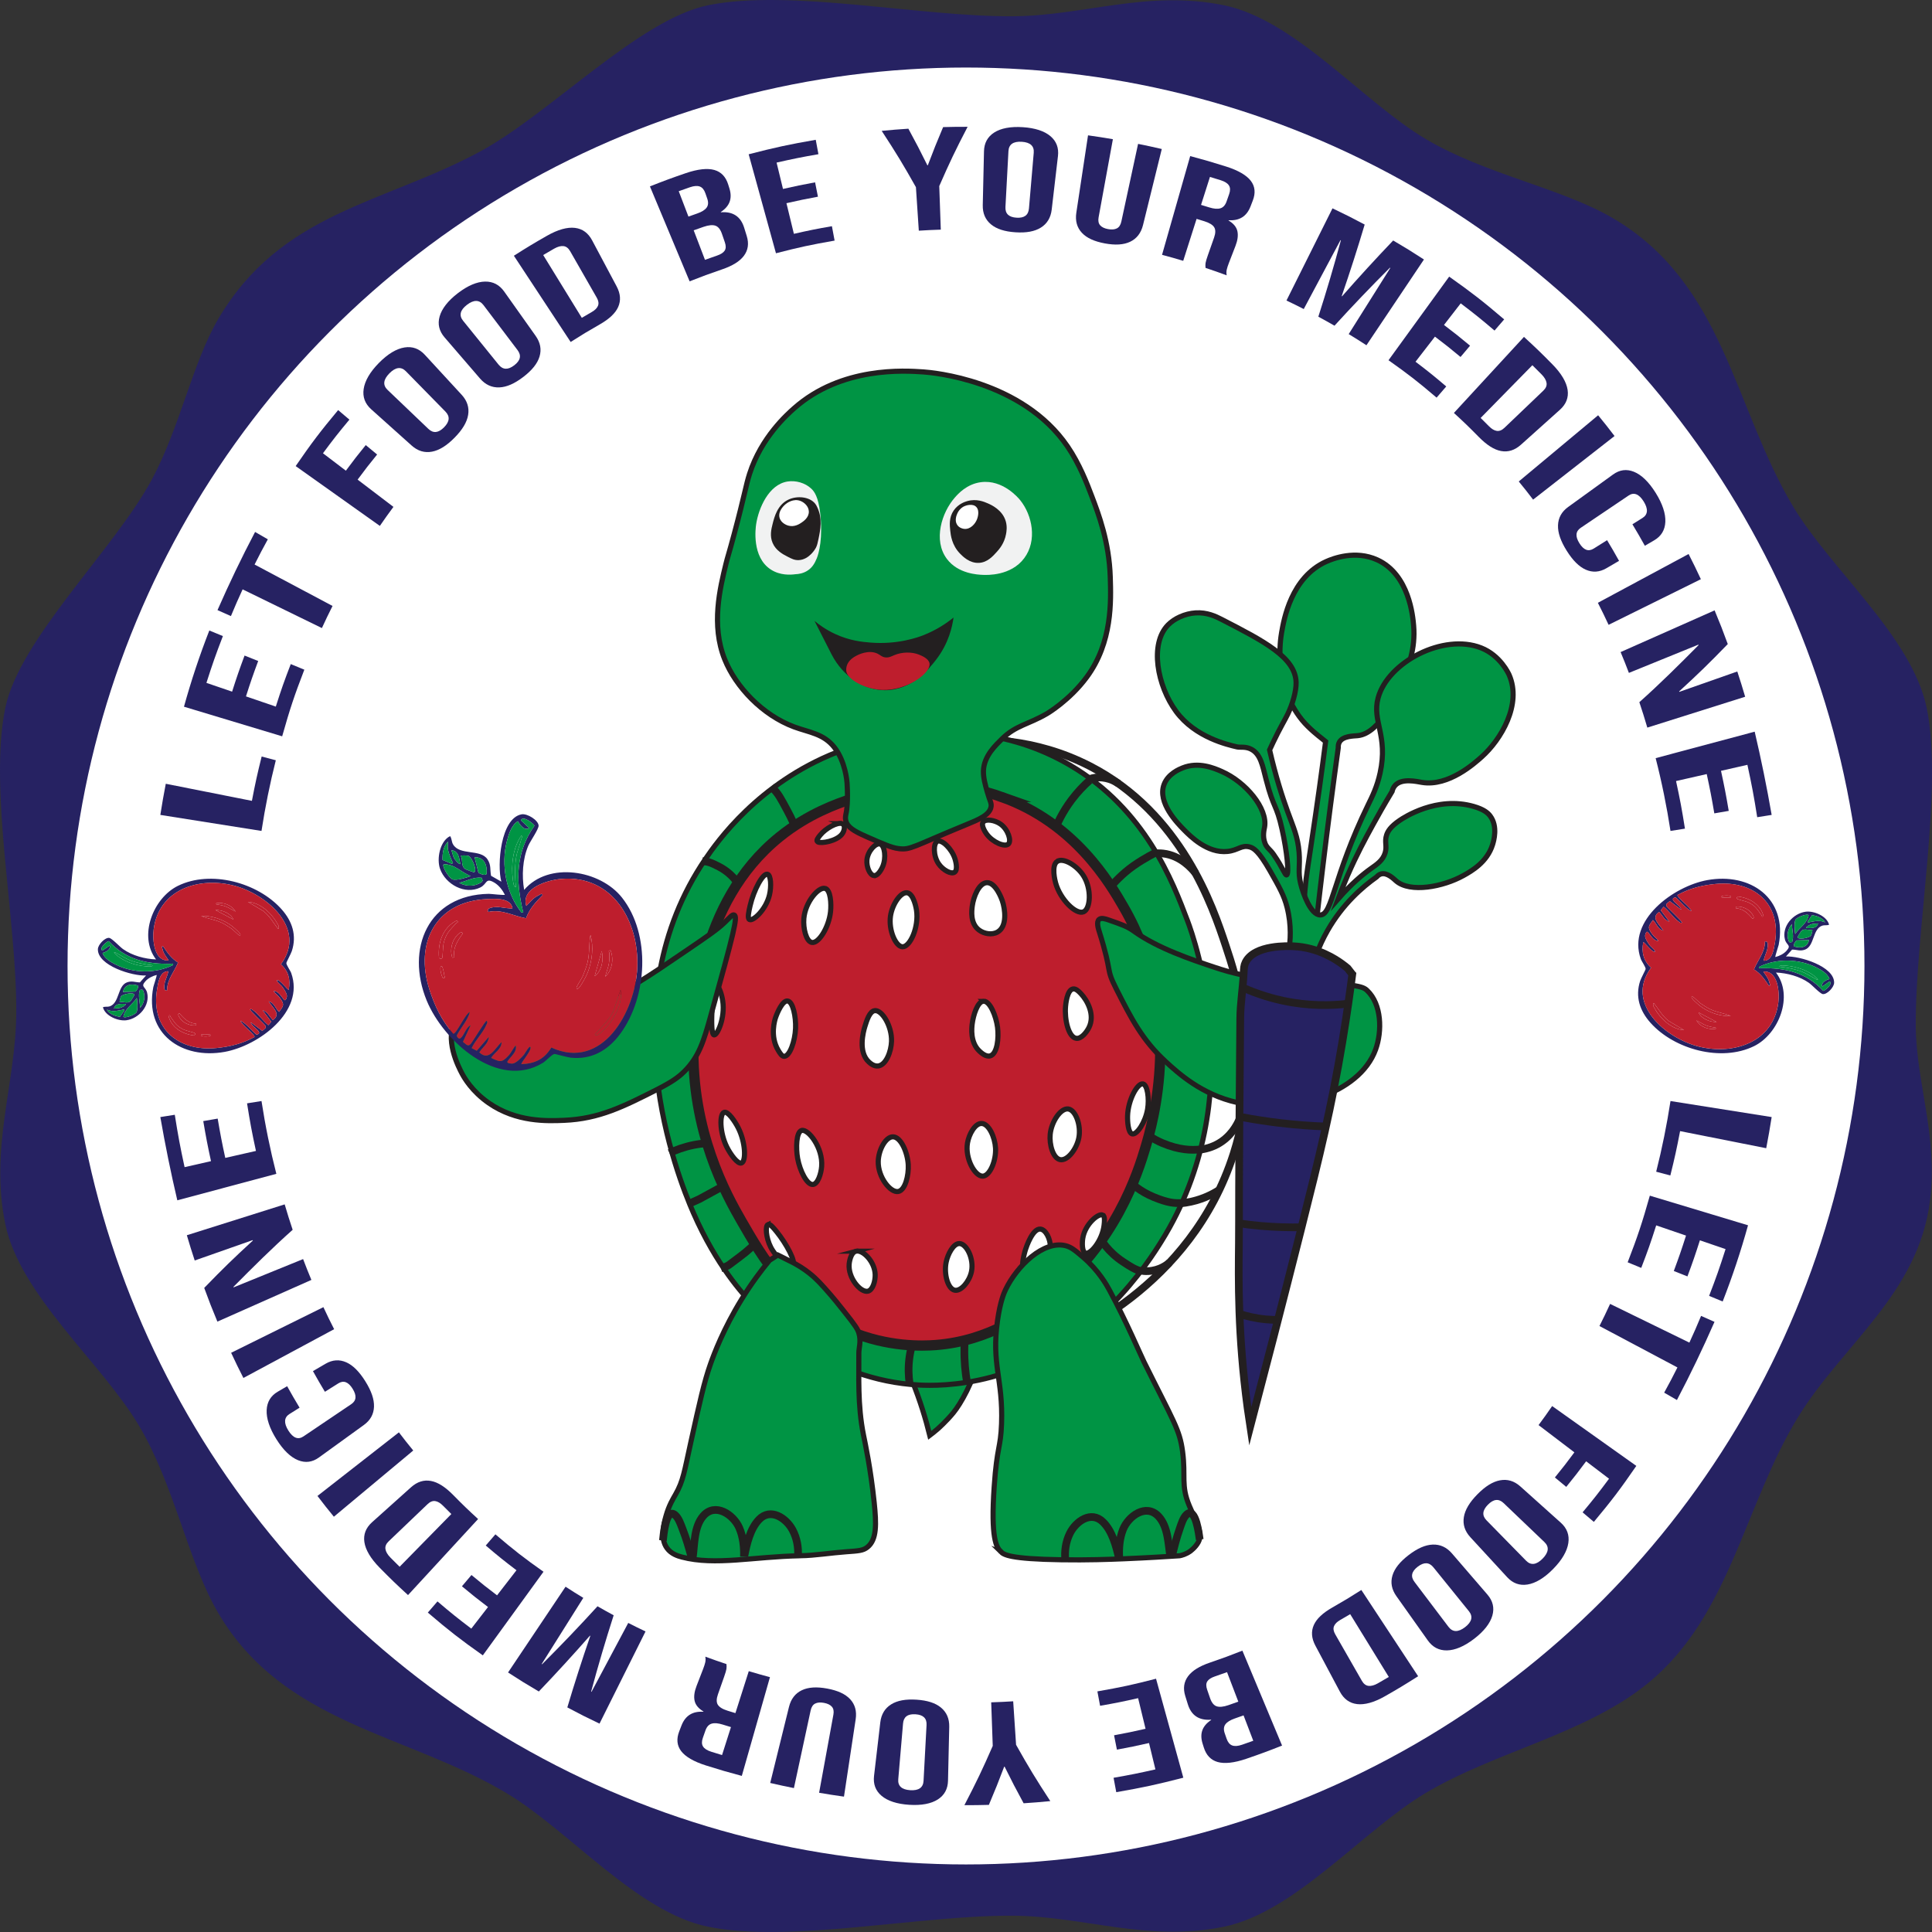 <?xml version="1.0" encoding="UTF-8"?>
<svg xmlns="http://www.w3.org/2000/svg" viewBox="0 0 752.623 752.614">
  <rect x="0" y="0" width="752.623" height="752.614" fill="#333333" stroke="none"/>
  <defs>
    <style>
      .cls-1 {
        fill: #231f20;
      }

      .cls-2, .cls-3, .cls-4, .cls-5, .cls-6, .cls-7, .cls-8 {
        stroke: #231f20;
        stroke-miterlimit: 10;
      }

      .cls-2, .cls-3, .cls-9, .cls-6 {
        fill: #fff;
      }

      .cls-2, .cls-7 {
        stroke-width: 2px;
      }

      .cls-10, .cls-5 {
        fill: #be1e2d;
      }

      .cls-11 {
        fill: #f1f2f2;
      }

      .cls-3, .cls-4, .cls-8 {
        stroke-width: 3px;
      }

      .cls-4, .cls-12 {
        fill: #262262;
      }

      .cls-5 {
        stroke-width: 4px;
      }

      .cls-7, .cls-13 {
        fill: #009444;
      }

      .cls-8 {
        fill: none;
      }
    </style>
  </defs>
  <g id="Layer_6" data-name="Layer 6">
    <g id="ox5jSo.tif">
      <path class="cls-12" d="M275.806,2.055c31.807-6.512,82.679,4.562,119.001,4.285,27.408-.208,52.219-10.382,82.002-4.285,27.696,5.669,54.039,37.457,78.382,51.976,23.442,13.983,53.057,19.139,73.252,31.034,43.302,25.506,46.85,73.459,70.141,112.359,14.547,24.297,46.32,50.753,51.977,78.382,6.532,31.902-4.553,87.084-4.256,124.178.175,21.84,8.667,42.498,5.539,67.72-4.495,36.245-34.091,56.17-51.324,84.207-20.868,33.951-26.49,77.321-58.167,103.476-24.347,20.102-59.823,26.841-87.161,43.196-24.306,14.54-50.74,46.319-78.382,51.977-29.783,6.096-54.594-4.077-82.002-4.285-36.322-.276-87.194,10.798-119.001,4.285-27.628-5.657-54.085-37.429-78.382-51.977-38.9-23.291-86.853-26.84-112.359-70.141-11.895-20.194-17.051-49.81-31.034-73.252-14.52-24.342-46.307-50.686-51.976-78.382-6.096-29.783,4.077-54.594,4.285-82.002.276-36.322-10.798-87.194-4.285-119.001,5.499-26.86,42.462-61.812,57.062-88.939,11.027-20.489,15.901-45.629,25.949-62.694,24.468-41.561,64.132-44.782,101.801-65.056,27.127-14.6,62.079-51.562,88.939-57.062Z"/>
    </g>
  </g>
  <g id="Layer_4" data-name="Layer 4">
    <circle class="cls-9" cx="376.312" cy="376.307" r="350"/>
  </g>
  <g id="Layer_1" data-name="Layer 1">
    <g>
      <path id="t" class="cls-7" d="M382.071,527.48c-3.177,11.375-7.838,19.371-10.715,22.892-2.806,3.433-6.137,6.332-6.137,6.332-1.176,1.023-2.221,1.839-3.02,2.435-1.566-6.35-3.745-13.496-6.819-21.138-3.845-9.56-8.187-17.655-12.274-24.255l38.965,13.735Z"/>
      <path id="shell" class="cls-3" d="M408.08,524.174c7.147-2.738,55.753-22.3,72.474-74.72,11.711-36.714,1.094-68.578-3.117-81.217-4.868-14.611-17.073-51.481-52.992-69.847-21.653-11.072-42.022-10.707-52.213-9.746l35.847,235.53Z"/>
      <path class="cls-8" d="M422.107,304.894c.672-.578,1.799-1.343,3.486-1.753,3.257-.793,7.245.063,10.168,2.143"/>
      <path class="cls-8" d="M446.33,333.218c1.671-.548,4.01-1.034,6.761-.725,6.849.768,11.249,5.902,12.6,7.616"/>
      <path class="cls-8" d="M466.065,447.973c2.081-.114,5.003-.574,8.006-2.157,5.306-2.797,7.761-7.465,8.76-9.773"/>
      <path class="cls-8" d="M450.533,468.317c2.633.499,6.58.923,11.269.214,5.989-.905,10.416-3.24,12.922-4.819"/>
      <path class="cls-8" d="M438.896,492.704c.803.59,3.836,2.67,8.324,2.473,4.57-.2,7.572-2.625,8.338-3.282"/>
      <path id="outer" class="cls-7" d="M325.994,293.042c-30.654,12.096-46.64,34.903-51.174,41.562-37.888,55.65-11.091,123.29-4.676,137.935,8.985,20.511,19.518,31.865,22.599,35.068,6.293,6.542,29.658,30.112,65.461,31.951,3.547.182,14.523.527,28.055-3.117,39.918-10.749,61.419-45.255,66.24-52.992,34.902-56.013,12.732-117.795,10.131-124.687-5.745-15.224-16.415-43.501-45.978-60.785-40.739-23.818-84.31-7.44-90.658-4.936Z"/>
      <path class="cls-8" d="M410.418,324.474c1.31-3.521,3.453-8.112,7.014-12.858,2.386-3.181,4.847-5.683,7.014-7.598"/>
      <path class="cls-8" d="M430.289,348.437c1.91-2.575,4.578-5.688,8.183-8.767,3.832-3.273,8.911-6.117,11.884-7.624"/>
      <path class="cls-8" d="M444.447,440.069c1.895,1.64,4.649,3.638,8.312,5.195,6.638,2.821,11.507,2.835,14.69,2.51"/>
      <path class="cls-8" d="M438.732,459.032c1.863,1.943,5.358,5.089,10.65,7.273,5.576,2.301,8.082,2.458,10.811,2.344"/>
      <path class="cls-8" d="M427.302,480.332c1.437,2.677,4.479,7.439,10.131,11.17,3.196,2.11,4.702,3.044,7.014,3.688"/>
      <path class="cls-8" d="M356.646,520.076c-.887,2.155-1.836,5.055-2.338,8.572-.586,4.1-.36,7.605,0,10.131"/>
      <path class="cls-8" d="M295.862,482.67h0c-1.975,2.175-4.543,4.636-7.793,7.014-4.901,3.585-3.599,3.13-7.22,4.424"/>
      <path class="cls-8" d="M281.055,462.409c-2.857,1.559-5.715,3.117-8.572,4.676h0c-2.857,1.299-1.37.623-4.227,1.922"/>
      <path class="cls-8" d="M260.793,449.161c2.328-1.107,5.484-2.335,9.352-3.117,3.654-.739,6.865-.862,9.352-.779"/>
      <path class="cls-8" d="M273.666,335.485c1.963.101,3.198.435,6.609,2.236,5.933,3.133,8.532,8.295,9.351,10.131"/>
      <path class="cls-8" d="M300.536,306.372c2.981,3.313,3.234,3.978,6.236,9.529,1.641,3.034,2.909,5.93,3.896,8.572"/>
      <path class="cls-8" d="M376.107,518.516c-.234,2.116-.393,4.411-.427,6.865-.069,4.959.386,9.376,1.026,13.105"/>
      <path id="inner" class="cls-5" d="M390.156,310.447c28.642,10.165,42.274,33.755,47.537,42.861,24.023,41.572,11.09,85.052,8.572,93.515-2.918,9.81-11.691,37.905-38.185,58.447-8.124,6.298-22.421,17.081-43.64,18.703-4.969.38-18.453.9-33.51-5.455-23.004-9.71-34.018-28.849-42.082-42.861-5.799-10.077-19.627-34.843-18.703-69.357.291-10.871,1.455-54.36,33.51-80.267,11.333-9.16,22.71-13.037,28.055-14.807,7.916-2.621,31.914-10.195,58.447-.779Z"/>
      <path class="cls-2" d="M340.801,393.696c-2.039.209-3.17,3.88-3.896,6.234-.611,1.981-2.71,9.884,1.559,13.768.512.466,1.948,1.773,3.637,1.559,3.093-.392,5.072-5.64,5.195-9.611.185-5.953-3.7-12.235-6.494-11.949Z"/>
      <path class="cls-2" d="M383.142,390.024c-2.387.104-4.022,5.592-4.416,8.832-.177,1.45-.877,7.207,2.857,10.65.676.623,2.489,2.294,4.156,1.818,2.756-.787,3.413-6.952,2.857-11.17-.581-4.41-2.957-10.239-5.455-10.131Z"/>
      <path class="cls-2" d="M417.951,385.259c-2.301.458-2.797,6.07-2.857,6.754-.45,5.092,1.127,12.038,4.156,12.469,2.066.294,4.123-2.541,4.935-4.156,2.495-4.962-.614-10.613-3.117-13.248-.857-.902-1.972-2.046-3.117-1.818Z"/>
      <path class="cls-2" d="M306.799,389.939c-1.968-.234-4.006,4.537-4.676,6.494-.23.671-2.332,7.125,1.039,12.728.738,1.226,1.407,2.339,2.338,2.338,2.133-.003,4.209-5.858,4.416-10.91.183-4.452-.999-10.398-3.117-10.65Z"/>
      <path class="cls-2" d="M384.472,343.845c-3.119.087-5.256,5.517-5.715,9.092-.232,1.806-.866,6.742,2.598,9.352,1.972,1.486,5.067,2.062,7.273.779,3.847-2.235,2.928-8.916,1.818-12.209-.131-.389-2.468-7.112-5.975-7.014Z"/>
      <path class="cls-2" d="M411.858,335.546c-2.451,1.608-.81,7.77-.645,8.368,1.796,6.509,7.963,12.527,10.886,11.29,2.743-1.161,3.249-8.974-.071-14.133-2.564-3.984-7.841-7.052-10.169-5.525Z"/>
      <path class="cls-2" d="M353.39,347.79c-2.531-.383-5.836,4.503-6.494,9.092-.787,5.489,2.025,11.878,4.676,11.949,2.953.08,6.459-7.661,5.455-14.287-.066-.439-1.016-6.357-3.637-6.754Z"/>
      <path class="cls-2" d="M321.459,346.096c-2.549-.753-7.749,5.242-8.312,11.689-.339,3.879.909,8.965,3.117,9.352,2.658.465,6.618-5.895,7.273-11.949.337-3.109.054-8.462-2.078-9.092Z"/>
      <path class="cls-2" d="M298.976,340.556c-1.788-.486-5.373,6.216-6.754,12.209-.526,2.284-1.146,4.975-.26,5.455,1.373.744,6.408-3.782,7.793-9.611.782-3.291.565-7.687-.779-8.053Z"/>
      <path class="cls-2" d="M279.207,384.203c.88-.062,1.959,3.144,2.338,5.715.992,6.724-2.158,13.449-3.377,13.248-1.259-.207-.879-7.863-.779-9.871.049-.996.446-8.995,1.818-9.092Z"/>
      <path class="cls-2" d="M282.094,433.315c-1.823.612-1.78,7.843,1.039,13.508,1.365,2.743,4.201,6.768,5.715,6.234,1.845-.651,1.63-8.041-1.299-13.767-1.226-2.397-3.941-6.483-5.455-5.975Z"/>
      <path class="cls-2" d="M312.287,440.379c-2.1.574-2.3,6.812-1.559,10.91.845,4.674,3.606,10.384,5.975,10.131,1.894-.203,3.159-4.179,3.377-7.014.562-7.314-5.26-14.72-7.793-14.027Z"/>
      <path class="cls-2" d="M347.838,442.854c-2.838 0-5.625,5.137-5.715,9.611-.122,6.086,4.722,12.249,7.793,11.689,2.718-.495,4.11-6.268,3.896-10.391-.25-4.834-2.888-10.91-5.975-10.91Z"/>
      <path class="cls-2" d="M382.361,437.654c-2.566-.036-4.869,4.179-5.455,7.533-1.065,6.103,2.894,13.139,5.975,12.988,2.747-.134,5.202-6.006,4.936-10.91-.23-4.233-2.587-9.571-5.455-9.611Z"/>
      <path class="cls-2" d="M416.124,432.004c-2.943-.394-6.529,4.959-7.014,9.871-.395,3.998,1.102,9.354,3.896,9.871,2.876.532,6.458-4.185,7.273-8.572.895-4.812-1.251-10.781-4.156-11.17Z"/>
      <path class="cls-2" d="M445.227,422.238c-2.082-.394-5.78,6.141-5.975,12.469-.068,2.197.217,6.643,1.818,7.014,1.838.426,5.126-4.585,5.975-9.611.699-4.137-.044-9.535-1.818-9.871Z"/>
      <path class="cls-2" d="M373.77,484.434c-2.397-.073-4.559,4.151-5.195,7.273-.923,4.53.62,10.409,3.377,10.91,2.474.45,5.708-3.469,6.494-7.273,1.027-4.968-1.895-10.826-4.676-10.91Z"/>
      <path class="cls-2" d="M333.397,487.412c-2.148.594-2.576,4.701-2.598,4.935-.516,5.496,4.467,11.273,7.273,10.65,1.952-.433,2.939-3.981,2.857-6.494-.167-5.12-4.897-9.821-7.533-9.092Z"/>
      <path class="cls-2" d="M299.2,476.997c-1.153.477-.831,5.174,1.039,8.832,2.364,4.624,7.379,7.936,8.572,7.014,1.43-1.105-2.497-8.39-6.234-12.988-1.265-1.556-2.603-3.177-3.377-2.857Z"/>
      <path class="cls-2" d="M405.268,478.797c-3.038-.234-5.451,6.982-5.715,7.793-.722,2.218-2.171,8.012-.26,9.092,2.261,1.276,9.724-3.76,9.871-9.871.076-3.154-1.792-6.851-3.896-7.014Z"/>
      <path class="cls-2" d="M429.588,473.334c-1.639-.859-6.943,3.536-7.793,9.092-.279,1.824-.302,5.233,1.039,5.715,1.963.706,6.618-4.944,7.273-10.91.154-1.4.376-3.427-.52-3.896Z"/>
      <path class="cls-2" d="M382.997,320.245c-1.018,1.419,1.192,4.441,1.41,4.733,2.369,3.179,7.056,5.131,8.414,3.812,1.274-1.238-.096-5.636-3.024-7.739-2.262-1.625-5.832-2.154-6.799-.806Z"/>
      <path class="cls-2" d="M328.026,320.851c-1.814-.685-6.359,1.795-8.513,4.463-.821,1.016-1.788,2.214-.917,2.674,1.349.712,7.154-.318,9.293-2.903,1.208-1.459,1.5-3.719.136-4.234Z"/>
      <path class="cls-2" d="M340.45,341.09c1.73.202,3.214-3.081,3.355-3.401,1.538-3.49.859-8.372-.956-8.907-1.703-.503-4.79,2.708-5.125,6.171-.258,2.674,1.082,5.947,2.725,6.138Z"/>
      <path class="cls-2" d="M371.886,339.756c1.419-1.032.25-4.824.133-5.192-1.272-4.005-5.146-7.642-6.858-6.832-1.607.76-1.673,5.606.471,8.752,1.656,2.43,4.907,4.252,6.254,3.273Z"/>
      <path id="ll" class="cls-7" d="M311.707,606.058c5.996-.116,11.942-1.134,17.924-1.559,4.923-.349,6.608-.437,8.312-1.818,3.657-2.964,3.473-9.002,2.598-17.404-1.379-13.235-3.499-22.978-4.156-26.236-2.396-11.885-1.721-23.17-1.818-31.951-.021-1.936.978-4.592,0-7.793-.443-1.45-1.096-2.616-5.845-8.572-2.561-3.213-3.842-4.819-5.195-6.364-3.479-3.973-5.364-6.126-8.312-8.442-1.678-1.318-4.258-3.128-7.793-4.806l-4.416-2.208c-1.082.693-2.165,1.385-3.247,2.078-3.141,3.804-7.004,8.906-10.91,15.261-7.021,11.422-10.7,21.226-12.079,25.132-2.442,6.917-4.161,14.677-7.598,30.198-2.613,11.799-2.985,15.309-6.04,20.651-.876,1.533-2.563,4.248-3.702,8.377-.808,2.932-2.378,8.627.39,12.469,1.663,2.308,4.279,3.099,5.845,3.507,12.955,3.378,27.782-.168,46.043-.52Z"/>
      <path id="rl" class="cls-7" d="M389.896,604.5c1.126,1.118,3.338,2.808,23.509,3.117,10.235.157,18.645-.14,24.548-.39,9.011-.381,16.444-.829,21.56-1.169.901-.174,2.436-.591,4.026-1.688 0-0,2.128-1.469,3.28-3.637,1.835-3.453-.64-7.304-3.507-14.125-3.371-8.022-1.352-11.473-2.63-21.138-1.144-8.648-3.536-11.753-15.001-34.873-1.391-2.806-6.79-15.578-13.443-27.925-1.088-2.019-4.25-7.762-10.391-12.988-3.031-2.58-4.547-3.869-6.754-4.416-8.62-2.135-18.943,7.872-23.379,17.144-.585,1.224-2.055,4.53-3.117,11.949-2.474,17.287,2.184,22.682,1.559,40.263-.344,9.652-1.769,8.634-2.857,24.418-1.395,20.229.823,23.694,2.598,25.457Z"/>
      <path class="cls-8" d="M289.96,606.164c.953-4.799,2.236-10.549,5.713-14.208,4.448-4.681,10.558-.643,13.067,4.034,1.69,3.152,2.382,6.886,2.1,10.441"/>
      <path class="cls-8" d="M269.87,606.726c.707-5.185.456-11.997,4.1-16.19,4.645-5.344,11.746-.512,13.987,4.59,1.54,3.505,1.963,7.485,1.866,11.28"/>
      <path class="cls-8" d="M258.249,600.118c.17-1.499,1.082-13.132,4.759-9.908,1.424,1.248,2.171,3.605,2.841,5.3,1.41,3.57,2.487,7.278,3.505,10.975"/>
      <path class="cls-8" d="M435.875,606.889c-1.12-4.763-2.603-10.465-6.206-14-4.608-4.523-10.574-.274-12.918,4.488-1.579,3.209-2.14,6.965-1.735,10.508"/>
      <path class="cls-8" d="M455.972,606.749c-.888-5.157-.874-11.974-4.662-16.037-4.829-5.179-11.757-.102-13.819,5.076-1.417,3.557-1.7,7.549-1.471,11.338"/>
      <path class="cls-8" d="M467.355,599.739c-.222-1.492-1.539-13.086-5.102-9.736-1.379,1.297-2.044,3.679-2.654,5.396-1.285,3.617-2.231,7.36-3.12,11.091"/>
      <path id="ra" class="cls-7" d="M428.146,362.659c-.287-.909-1.108-3.498,0-4.481.842-.747,2.434-.244,3.702.195,4.89,1.693,7.335,2.539,9.741,4.286,9.348,6.787,22.996,11.316,31.756,14.222,1.313.436,2.899.96,5.065,1.559,9.621,2.661,17.224,3.083,21.236,3.312,29.309,1.674,31.157,2.421,32.925,4.091,5.688,5.371,5.889,15.879,3.312,22.989-6.388,17.627-33.756,25.149-53.966,20.651-13.771-3.065-22.898-11.418-27.665-15.781-9.278-8.491-13.59-17.003-19.287-28.249-4.552-8.986-1.29-5.26-6.819-22.794Z"/>
      <path id="la" class="cls-7" d="M282.094,359.542c-2.724,2.589-6.665,5.276-14.547,10.65-16.113,10.987-24.17,16.481-31.691,18.443-15.875,4.142-30.652,1.818-30.652,1.818-2.25-.354-6.04-1.08-11.17-.52-4.745.518-12.365,1.35-16.105,6.754-5.31,7.67.856,19.262,2.078,21.56.819,1.539,3.822,6.865,10.391,11.43,10.821,7.52,22.759,7.026,29.353,6.754,13.647-.564,23.242-5.428,36.107-11.949,6.046-3.065,8.532-4.924,10.65-7.014,5.841-5.762,7.688-12.096,10.391-21.82,9.019-32.451,10.598-38.621,9.092-39.224-.685-.275-1.476.817-3.896,3.117Z"/>
      <path id="base_head" data-name="base head" class="cls-7" d="M350.085,330.591c-2.765-.346-6.064-1.803-12.661-4.717-4.792-2.117-7.306-3.628-7.944-6.207-.295-1.191-.03-2.016.248-3.476 0-0.0.723-3.798.248-11.172-.036-.566-.621-8.384-4.965-13.903-4.203-5.339-9.75-5.762-15.64-7.944-12.343-4.574-22.763-15.604-27.06-26.316-5.351-13.337-1.831-27.725.497-37.239.702-2.869.957-3.199,3.227-11.668,4.05-15.113,4.516-18.837,5.958-23.337,4.566-14.244,14.748-23.246,17.378-25.571,18.495-16.351,43.084-14.655,50.397-14.151,3.147.217,38.428,3.154,56.107,29.047,4.681,6.856,7.608,14.56,9.434,19.364,2.653,6.982,6.783,17.852,7.2,31.529.283,9.306.894,25.346-9.186,38.977-6.669,9.018-15.392,14.151-15.392,14.151-7.272,4.279-12.264,4.581-17.627,9.93-2.199,2.194-7.013,6.507-7.2,12.413-.083,2.639.742,5.555,1.49,8.193,1.006,3.553,1.7,4.272,1.49,5.71-.487,3.326-5.027,5.144-9.434,6.951-21.218,8.703-21.906,10.016-26.564,9.434Z"/>
      <path id="le" class="cls-11" d="M309.889,223.685c-1.885.264-5.966.543-9.611-1.818-7.493-4.854-5.941-16.191-5.715-17.664.954-6.217,4.869-15.443,12.209-16.625,3.116-.502,6.849.442,9.352,2.857,1.032.996,2.636,2.997,3.377,9.352,1.145,9.817-.518,15.742-1.299,17.664-.839,2.066-1.795,3.571-3.377,4.676-1.868,1.305-3.855,1.526-4.936,1.559Z"/>
      <path id="re" class="cls-11" d="M382.103,187.838c-5.513.736-8.881,4.556-10.131,5.975-5.102,5.788-8.56,16.624-3.117,23.898,4.371,5.842,12.063,6.155,14.027,6.234,1.66.067,10.912.444,16.105-6.494,5.153-6.884,3.152-16.75-1.559-22.599-.671-.833-6.761-8.157-15.326-7.014Z"/>
      <path class="cls-1" d="M317.818,213.425c-.106.202-2.516,4.619-6.707,4.773-1.593.059-2.723-.525-4.345-1.364-1.751-.905-4.464-2.306-5.762-5.26-1.222-2.778-.544-5.453,0-7.598.659-2.599,1.865-7.355,6.14-9.352,3.407-1.591,8.182-1.156,10.391,1.559.372.457.549.828.85,1.461,2.077,4.361,1.209,8.775.472,12.274-.358,1.703-.538,2.555-1.039,3.507Z"/>
      <path class="cls-1" d="M373.986,215.665c1.09,1.112,3.737,3.812,7.403,3.604,3.248-.184,5.362-2.542,7.014-4.384.872-.972,2.863-3.251,3.507-6.819.169-.935.511-2.832-.097-4.968-1.292-4.535-5.807-6.487-7.014-7.014-1.361-.594-4.388-1.915-7.988-.877-.803.231-3.472,1.043-5.26,3.604-1.917,2.747-1.599,5.757-1.364,7.988.169,1.604.591,5.592,3.799,8.864Z"/>
      <path class="cls-9" d="M311.882,195.167c-2.831-1.137-5.42.879-5.812,1.197-.314.254-3.169,2.631-2.372,5.385.621,2.149,2.994,2.894,3.321,2.992,2.412.717,4.447-.641,5.101-1.077.837-.558,3.058-2.04,2.966-4.427-.078-2.011-1.752-3.486-3.203-4.068Z"/>
      <path class="cls-6" d="M375.738,196.621c-2.214.857-3.129,2.888-3.274,3.224-.274.634-1.217,2.817-.117,4.712,1.045,1.8,3.138,1.968,3.391,1.984,2.507.159,4.605-2.054,5.38-4.216.155-.434,1.19-3.321-.351-5.084-1.643-1.879-4.698-.748-5.029-.62Z"/>
      <path id="mouth" class="cls-1" d="M371.453,240.57c-.465,3.418-1.849,10.027-6.754,16.365-2.536,3.277-9.294,12.008-20.002,11.949-8.417-.047-16.309-5.509-20.651-13.767-2.251-4.416-4.503-8.832-6.754-13.248,1.804,1.51,4.52,3.49,8.152,5.157,5.629,2.583,10.439,3.027,13.538,3.286,10.779.898,18.886-2.143,20.638-2.829,5.267-2.06,9.205-4.775,11.833-6.912Z"/>
      <path id="tongue" class="cls-10" d="M362.101,258.429c-.297-1.863-2.985-2.959-4.091-3.409-2.743-1.118-6.545-1.101-9.644.195-1.069.447-2.066,1.051-3.507.877-1.376-.166-1.809-.879-3.02-1.461-3.5-1.684-7.69.512-8.183.779-.981.532-3.114,1.687-3.799,3.994-0.0 0-.297 1-.195,1.948.358,3.332,7.297,7.161,14.027,7.403,9.537.343,19.021-6.504,18.411-10.326Z"/>
      <path id="ct2" class="cls-7" d="M507.569,362.01c.052-3.263.213-8.556.779-15.066.608-6.996,1.082-8.47,4.156-29.613,1.127-7.752,1.943-13.601,2.728-19.482.503-3.767.903-6.875,1.169-8.962-.506-.398-1.228-.975-2.078-1.688-0-0-4.366-3.314-7.144-6.754-11.186-13.853-8.397-31.325-7.923-34.029.883-5.031,3.698-21.509,17.404-27.665,2.62-1.177,11.334-4.562,19.872-.649,12.45,5.705,13.852,22.035,14.157,25.587.783,9.124-2.068,15.974-4.286,21.301-2.19,5.261-8.633,20.737-17.534,21.593-1.58.152-5.753.085-7.111,2.533-.424.765-.457,1.565-.422,2.111-2.103,15.114-4.099,30.441-5.975,45.978-.904,7.488-1.77,14.935-2.598,22.34l-5.195,2.468Z"/>
      <path id="ct" class="cls-7" d="M501.984,370.842c.72-4.107,1.195-10.283-.584-17.339-1.167-4.626-2.986-7.825-6.624-14.222-4.476-7.871-6.474-8.955-7.988-9.352-3.192-.836-4.481,1.322-8.572,1.753-7.862.83-14.535-5.931-16.95-8.377-2.511-2.544-10.479-10.616-7.793-17.729,1.571-4.16,6.016-5.949,7.208-6.429,6.279-2.527,12.345.12,15.196,1.364,9.501,4.145,17.991,14.488,16.755,21.625-.199,1.15-.905,3.682.195,6.429.721,1.802,1.902,2.268,3.312,4.286,3.56,5.096,4.428,8.144,5.065,7.988,1.069-.262.146-9.184-1.753-17.729-2.258-10.156-3.211-7.702-6.234-19.482-1.424-5.547-2.127-9.717-5.65-11.689-2.224-1.245-4.452-.69-5.65-.974-3.598-.855-16.295-3.663-23.768-13.832-7.341-9.989-10.386-26.321-3.117-33.704,2.473-2.512,6.555-4.41,10.715-4.676,4.451-.285,7.872,1.37,10.131,2.533,16.59,8.539,28.785,14.815,29.029,24.548.086,3.437-1.407,8.576-3.312,12.469-1.153,2.357-2.882,5.11-5.65,10.91-.467.979-.922,1.954-1.364,2.922,2.384,10.402,5.002,18.429,7.014,23.963,2.344,6.448,4,9.887,4.481,15.975.431,5.458-.527,7.422.584,12.079.944,3.955,3.935,12.179,7.598,12.274,4.845.125,4.965-14.651,18.703-42.861,1.678-3.446,3.497-7.063,4.676-12.469,3.212-14.723-3.249-20.115-.779-29.223,3.788-13.974,25.463-25.272,40.134-19.482,7.47,2.948,10.694,10.026,10.91,10.52,5.023,11.478-3.158,25.226-10.715,31.951-2.704,2.406-12.866,11.611-23.184,9.936-2.065-.335-7.866-1.752-10.52,1.169-.717.789-1.023,1.694-1.169,2.338-3.114,5.152-5.597,9.559-7.403,12.858-3.117,5.693-6.397,11.72-9.936,19.872-1.649,3.799-2.888,6.986-3.702,9.157,5.205-5.946,9.628-9.589,12.858-11.884,2.04-1.45,4.529-3.018,5.455-6.04.835-2.724-.323-4.27.584-7.014.452-1.368,1.472-3.197,5.065-5.65,1.671-1.141,14.458-9.585,28.834-5.455,4.036,1.159,5.562,2.553,6.429,3.702,3.102,4.111,1.356,9.85.974,11.105-2.111,6.938-8.309,10.406-11.3,12.079-7.988,4.469-20.84,6.877-26.301,2.143-.911-.79-3.449-3.368-5.845-2.728-.812.217-1.388.745-1.753,1.169-5.612,3.972-13.246,10.601-19.093,20.846-1.825,3.198-3.216,6.293-4.286,9.157l-10.91-.779Z"/>
      <path id="c" class="cls-4" d="M526.792,379.544c-.816,6.405-2.073,15.556-3.896,26.496-4.185,25.109-8.673,43.563-16.105,72.994-7.41,29.342-14.094,55.138-19.742,76.63-.259-1.681-.631-4.176-1.039-7.199-3.852-28.561-3.532-50.087-3.377-64.236.121-11.008-.13-16.512.52-87.541.052-5.731,1.001-11.421,1.299-17.144.127-2.437.151-3.408.779-4.676,3.438-6.938,16.822-6.321,18.703-6.234,9.669.445,16.545,5.216,18.703,6.754.998.711,1.792,1.356,2.338,1.818l1.818,2.338Z"/>
      <path class="cls-8" d="M483.798,435.198c4.562.858,9.435,1.625,14.596,2.24,6.392.762,12.424,1.196,18.03,1.4"/>
      <path class="cls-8" d="M482.372,476.523c2.804.416,5.751.771,8.832,1.039,5.767.503,11.16.63,16.105.52"/>
      <path class="cls-8" d="M482.632,511.764c2.715.899,6.223,1.786,10.391,2.189,1.973.191,3.804.245,5.455.219"/>
      <path class="cls-8" d="M483.152,384.269c4.448,2.061,10.033,4.156,16.625,5.566,9.989,2.137,18.653,1.922,24.937,1.21"/>
      <g>
        <path class="cls-12" d="M175.338,325.711c.68.944.563,2.191,1.119,3.167,2.584,4.539,10.761,1.7,13.483,5.933,1.453,2.259.881,3.95,1.36,6.361l4.002,2.284c-1.751-6.507-.249-24.679,7.838-26.222,2.278-.434,6.584,2.295,6.68,4.389.063,1.376-3.251,6.055-4.029,7.866-2.228,5.181-2.559,11.682-1.609,17.174,9.541-11.16,29.658-7.747,38.142,3.033,11.262,14.311,9.912,38.548-.636,52.946-4.768,6.508-11.155,10.237-19.337,9.388-1.347-.14-6.058-1.507-6.379-1.444-1.075.21-3.202,2.665-4.441,3.427-17.489,10.766-38.861-8.526-45.312-24.244-8.267-20.145.476-41.15,24.172-41.569.752-.013,6.199.656,6.283.353-.944-1.864-2.355-3.707-4.168-4.762-3.455-2.011-2.647.575-5.41,1.936-5.988,2.951-13.51-1.236-15.657-7.207-1.394-3.875-.129-10.834,3.899-12.807ZM174.606,327.843c-1.978,1.764-2.266,4.661-2.209,7.141l3.551,1.506c.879-.244.327-.595.102-1.146-1.084-2.654-2.043-4.464-1.444-7.502ZM179.324,336.618c-.397-2.161-.649-5.293-3.502-5.382.51,1.051.516,2.109,1.119,3.158.32.556,1.615,2.242,2.382,2.224ZM201.768,319.908c-2.44,1.369-3.587,5.014-4.274,7.617-2.472,9.364-.344,20.426,5.712,28.036.988-.369.589-.262.445-.877-2.784-11.915-2.754-22.675,4.545-33.02-0-.465-4.471-4.274-5.267-2.093l3.267,3.053c-1.872,1.12-3.617-1.209-4.429-2.717ZM183.381,341.288c-3.833-1.531-6.037-4.555-10.464-4.637-1.042.5,1.874,5.298,3.329,5.893,1.491.609,5.577-.695,7.134-1.256ZM182.516,333.415c-.333-.151-2.853-.309-2.973-.005.878,1.79-.083,3.826,1.658,5.112.31.229,3.27,1.305,3.449,1.263,1.412-.336-.666-5.705-2.133-6.371ZM189.564,340.438c.312-3.347-.859-6.544-4.681-6.518l1.498,6.07c.695.441,2.62,1.283,3.183.448ZM187.628,341.936c-3.021-.386-5.806,1.275-8.725,1.988,2.74,1.538,6.242,1.512,8.827-.392l.298-.491-.401-1.104ZM199.653,353.748c-.828-4.069-6.638-3.645-9.968-3.496-20.078.895-28.152,17.2-22.44,35.1,2.098,6.574,4.781,12.093,9.298,17.356,1.094.355,4.815-7.946,6.498-8.487-.881,3.277-3.522,6.114-5.101,9.141.066.583.736,1.536,1.422,1.078,1.488-.994,2.115-4.276,3.983-5.047l-2.995,6.47c1.065.716,1.839,2.088,2.991.837.778-.844,5.741-9.224,6.255-9.03.474.604.093,1.028-.143,1.587-1.306,3.085-4.258,5.951-5.713,9.02l1.982,1.042,4.709-5.401c-.177,2.605-2.44,4.038-3.711,6.026,3.84,3.673,6.077-1.631,8.682-4.016-.024,2.9-2.793,3.972-4.065,6.19,3.43,1.531,4.055,2.037,6.793-.933,1.133-1.229,1.699-2.771,2.781-3.957.661,2.609-2.195,4.527-3.186,6.201-.516.872,1.672.963,2.1.875,1.417-.29,3.31-2.31,4.293-3.442.26-.3,2.485-4.403,2.571-2.692.078,1.556-4.052,6.125-3.534,6.379,5.258-.247,8.826-1.907,11.624-6.485,20.032,9.202,32.779-14.204,33.483-31.173.748-18.03-9.68-36.161-29.644-34.502-5.271.438-15.748,3.525-13.605,10.518,1.659-1.587,2.669-3.127,4.84-4.144.546-.255,1.283-1.007,1.521-.072-2.722,2.791-5.084,5.275-6.451,9.024-4.994-.871-9.358-3.627-14.727-2.463-.965-1.877,2.518-1.896,3.795-1.926.77-.018,5.53.913,5.663.42Z"/>
        <path class="cls-10" d="M199.653,353.748c-.133.493-4.893-.438-5.663-.42-1.278.03-4.76.049-3.795,1.926,5.369-1.164,9.733,1.592,14.727,2.463,1.367-3.749,3.73-6.232,6.451-9.024-.237-.935-.975-.184-1.521.072-2.172,1.016-3.181,2.557-4.84,4.144-2.144-6.993,8.334-10.08,13.605-10.518,19.964-1.658,30.392,16.472,29.644,34.502-.704,16.969-13.451,40.375-33.483,31.173-2.798,4.577-6.365,6.237-11.624,6.485-.518-.254,3.612-4.823,3.534-6.379-.086-1.711-2.311,2.392-2.571,2.692-.983,1.132-2.875,3.152-4.293,3.442-.428.088-2.617-.003-2.1-.875.992-1.675,3.847-3.592,3.186-6.201-1.082,1.186-1.648,2.727-2.781,3.957-2.738,2.97-3.363,2.463-6.793.933,1.273-2.218,4.042-3.29,4.065-6.19-2.604,2.385-4.842,7.69-8.682,4.016,1.272-1.988,3.535-3.421,3.711-6.026l-4.709,5.401-1.982-1.042c1.455-3.069,4.407-5.935,5.713-9.02.237-.559.617-.982.143-1.587-.514-.194-5.477,8.186-6.255,9.03-1.153,1.251-1.927-.121-2.991-.837l2.995-6.47c-1.868.771-2.496,4.053-3.983,5.047-.685.458-1.356-.496-1.422-1.078,1.58-3.027,4.22-5.864,5.101-9.141-1.683.541-5.404,8.842-6.498,8.487-4.517-5.263-7.2-10.782-9.298-17.356-5.713-17.901,2.361-34.205,22.44-35.1,3.33-.149,9.14-.573,9.968,3.496ZM178.044,358.528c-5.587,2.642-7.599,8.924-7.011,14.713.515.191.866.522,1.271-.153.163-.272.246-4.433.486-5.495.885-3.928,2.328-5.09,4.862-7.876.439-.483,1.069-.264.393-1.189ZM177.007,372.774c-.663-3.494,1.321-6.479,3.311-9.147-.732-1.456-2.791,1.261-3.328,2.135-1.074,1.751-1.523,4.504-1.023,6.506.209.837.23,1.049,1.04.507ZM172.164,376.47c-1.364-.6-.092,4.369.491,4.633,1.084-.312.495-.507.423-1.178-.066-.607-.576-3.306-.914-3.455ZM228.982,378.747c1.691-4.347,2.354-10.016,1.041-14.539-.689,3.625-.262,7.095-1.165,10.771-.374,1.522-1.227,3.86-1.853,5.322-.412.962-2.425,3.859-2.434,4.527-.01.746.512.486.932.022,1.102-1.218,2.867-4.528,3.48-6.103ZM231.649,380.258c2.831-1.918,3.583-6.626,2.768-9.769l-2.768,9.769ZM237.808,370.167c-1.132.305-.426.577-.424,1.179.008,1.836.059,3.413-.456,5.22l-1.18,3.911c2.756-2.444,3.48-6.982,2.06-10.311ZM241.756,385.532l-2.847,8.403c-1.707,3.603-4.7,6.143-7.209,9.134,1.191.652,2.167-.651,2.97-1.356,4.165-3.655,8.091-10.513,7.086-16.182Z"/>
        <path class="cls-13" d="M201.768,319.909c.812,1.508,2.557,3.837,4.429,2.717l-3.267-3.053c.796-2.181,5.266,1.628,5.267,2.093-7.299,10.344-7.329,21.104-4.545,33.02.144.615.543.508-.445.877-6.056-7.61-8.184-18.672-5.712-28.036.687-2.603,1.834-6.248,4.274-7.617ZM200.978,345.564c-.421-3.758-.498-8.0.126-11.729.387-2.311,1.377-4.545,1.935-6.784.141-.567.585-1.006.1-1.602-3.3,4.676-4.136,11.573-3.348,17.171.091.647.242,3.066,1.187,2.943Z"/>
        <path class="cls-13" d="M183.381,341.288c-1.557.561-5.643,1.865-7.134,1.256-1.455-.594-4.371-5.393-3.329-5.893,4.427.082,6.631,3.106,10.464,4.637Z"/>
        <path class="cls-13" d="M182.516,333.415c1.467.666,3.546,6.035,2.133,6.371-.179.042-3.139-1.034-3.449-1.263-1.74-1.286-.78-3.323-1.658-5.112.121-.304,2.64-.147,2.973.005Z"/>
        <path class="cls-13" d="M189.564,340.438c-.563.835-2.488-.007-3.183-.448l-1.498-6.07c3.821-.026,4.993,3.171,4.681,6.518Z"/>
        <path class="cls-13" d="M187.628,341.936l.401,1.104-.298.491c-2.585,1.904-6.087,1.931-8.827.392,2.919-.713,5.703-2.374,8.725-1.988Z"/>
        <path class="cls-13" d="M174.606,327.843c-.599,3.037.36,4.848,1.444,7.502.225.551.777.902-.102,1.146l-3.551-1.506c-.057-2.48.231-5.377,2.209-7.141Z"/>
        <path class="cls-13" d="M179.324,336.618c-.767.017-2.062-1.668-2.382-2.224-.603-1.049-.609-2.106-1.119-3.158,2.853.089,3.104,3.221,3.502,5.382Z"/>
        <path class="cls-10" d="M241.756,385.532c1.004,5.669-2.921,12.527-7.086,16.182-.803.705-1.779,2.007-2.97,1.356,2.509-2.991,5.502-5.531,7.209-9.134l2.847-8.403Z"/>
        <path class="cls-10" d="M228.982,378.747c-.613,1.575-2.377,4.885-3.48,6.103-.42.464-.943.724-.932-.022.009-.668,2.023-3.565,2.434-4.527.626-1.462,1.479-3.8,1.853-5.322.904-3.675.476-7.146,1.165-10.771,1.313,4.523.651,10.192-1.041,14.539Z"/>
        <path class="cls-10" d="M178.044,358.528c.677.924.046.706-.393,1.189-2.534,2.786-3.977,3.949-4.862,7.876-.239,1.062-.322,5.223-.486,5.495-.405.675-.755.344-1.271.153-.589-5.789,1.423-12.071,7.011-14.713Z"/>
        <path class="cls-10" d="M177.007,372.774c-.81.542-.831.33-1.04-.507-.501-2.002-.052-4.755,1.023-6.506.537-.874,2.596-3.591,3.328-2.135-1.99,2.668-3.974,5.654-3.311,9.147Z"/>
        <path class="cls-10" d="M237.808,370.167c1.42,3.328.696,7.866-2.06,10.311l1.18-3.911c.515-1.807.464-3.383.456-5.22-.003-.602-.709-.874.424-1.179Z"/>
        <path class="cls-10" d="M231.649,380.258l2.768-9.769c.815,3.143.063,7.851-2.768,9.769Z"/>
        <path class="cls-10" d="M172.164,376.47c.338.149.848,2.848.914,3.455.073.671.662.866-.423,1.178-.583-.264-1.855-5.233-.491-4.633Z"/>
        <path class="cls-13" d="M200.978,345.564c-.946.123-1.096-2.297-1.187-2.943-.787-5.598.048-12.495,3.348-17.171.485.596.041,1.035-.1,1.602-.558,2.239-1.548,4.473-1.935,6.784-.624,3.729-.547,7.971-.126,11.729Z"/>
      </g>
    </g>
  </g>
  <g id="Layer_3" data-name="Layer 3">
    <g>
      <path class="cls-12" d="M62.461,317.454c.778-4.909,1.203-7.336,2.122-12.133,11.183,2.219,22.367,4.437,33.55,6.656,1.351-7.044,2.112-10.497,3.796-17.269,2.206.583,3.309.874,5.516,1.456-2.289,9.038-4.162,18.317-5.576,27.532-13.136-2.081-26.272-4.161-39.409-6.242Z"/>
      <path class="cls-12" d="M71.669,275.296c2.767-9.999,6.094-20.02,9.875-29.683,2.115.872,3.172,1.308,5.287,2.18-2.749,7.125-4.034,10.77-6.413,18.224,4,1.367,5.999,2.051,9.999,3.418,1.827-5.724,2.799-8.535,4.852-14.058,2.125.845,3.188,1.268,5.313,2.113-2.015,5.418-2.968,8.177-4.761,13.793,4.648,1.589,6.972,2.383,11.62,3.972,2.162-6.773,3.33-10.085,5.828-16.559,2.115.872,3.173,1.308,5.288,2.18-3.864,10.017-5.601,15.208-8.635,25.956-12.751-3.845-25.502-7.69-38.252-11.535Z"/>
      <path class="cls-12" d="M94.515,229.59c-1.887,4.103-2.799,6.185-4.558,10.409-2.092-.929-3.138-1.394-5.23-2.323,4.568-10.417,9.352-20.382,14.641-30.451,1.987,1.147,2.981,1.721,4.968,2.869-2.126,3.868-3.16,5.832-5.165,9.82,10.124,5.379,20.249,10.758,30.373,16.137-1.708,3.397-2.538,5.12-4.145,8.615-10.294-5.026-20.589-10.051-30.883-15.077Z"/>
      <path class="cls-12" d="M115.183,181.567c6.274-9.119,9.593-13.483,16.545-21.815,1.755,1.488,2.632,2.232,4.387,3.72-4.246,5.09-6.309,7.71-10.302,13.099,3.569,2.715,5.353,4.073,8.922,6.789,3.021-4.077,4.571-6.072,7.744-9.972,1.772,1.468,2.657,2.202,4.429,3.67-3.112,3.826-4.633,5.783-7.597,9.783,5.582,4.247,8.373,6.371,13.955,10.618-2.161,2.916-3.22,4.399-5.294,7.413-10.93-7.768-21.859-15.536-32.789-23.304Z"/>
      <path class="cls-12" d="M168.277,175.949c-2.872.533-5.515-.233-7.914-2.384-6.306-5.653-9.459-8.48-15.765-14.134-2.399-2.151-3.4-4.794-2.925-7.936.475-3.14,2.438-6.563,5.928-10.107s6.855-5.533,9.962-6.033c3.108-.5,5.746.478,7.929,2.849,5.737,6.231,8.606,9.347,14.344,15.578,2.183,2.37,3.001,4.992,2.53,7.857-.472,2.865-2.239,5.77-5.279,8.857-3.04,3.087-5.939,4.92-8.81,5.453ZM173.511,160.326c-6.156-6.278-9.234-9.418-15.39-15.696-1.853-1.89-4.014-1.648-6.425.801-2.412,2.449-2.633,4.625-.719,6.454,6.358,6.074,9.536,9.111,15.894,15.185,1.914,1.829,3.937,1.601,6.12-.616s2.373-4.237.52-6.127Z"/>
      <path class="cls-12" d="M194.514,150.912c-2.899.113-5.414-1.012-7.517-3.453-5.528-6.416-8.292-9.624-13.821-16.039-2.103-2.441-2.766-5.162-1.911-8.163.855-2.999,3.213-6.065,7.094-9.044,3.881-2.978,7.449-4.461,10.579-4.522,3.13-.061,5.615,1.262,7.477,3.887,4.896,6.901,7.344,10.352,12.24,17.253,1.862,2.625,2.347,5.31,1.528,8.053-.819,2.743-2.923,5.345-6.304,7.94-3.381,2.594-6.467,3.975-9.365,4.088ZM201.603,136.371c-5.303-7.006-7.955-10.508-13.258-17.514-1.597-2.109-3.759-2.172-6.441-.113-2.682,2.058-3.168,4.153-1.503,6.211,5.527,6.834,8.291,10.25,13.818,17.084,1.664,2.057,3.689,2.121,6.116.258,2.428-1.863,2.865-3.816,1.268-5.925Z"/>
      <path class="cls-12" d="M200.185,99.629c5.09-3.246,7.673-4.803,12.903-7.787,4.253-2.426,7.916-3.42,10.872-3.07,2.956.35,5.183,1.993,6.71,4.862,3.818,7.17,5.727,10.755,9.545,17.926,1.528,2.869,1.706,5.54.604,8.018-1.103,2.479-3.516,4.714-7.235,6.836-4.573,2.609-6.832,3.971-11.283,6.809-7.372-11.198-14.744-22.395-22.115-33.593ZM230.516,121.554c1.25-.714,2.06-1.517,2.431-2.423.371-.906.219-1.958-.465-3.153-4.153-7.252-6.229-10.879-10.382-18.131-.684-1.195-1.549-1.856-2.597-1.975-1.047-.118-2.264.21-3.64.996-1.711.977-2.563,1.473-4.26,2.48,5.014,8.153,10.028,16.306,15.042,24.459,1.541-.914,2.316-1.365,3.871-2.253Z"/>
      <path class="cls-12" d="M253.184,72.613c5.508-2.18,8.287-3.206,13.886-5.13,4.777-1.642,8.547-2.026,11.213-1.268,2.666.758,4.449,2.653,5.384,5.634.192.611.288.917.479,1.528.616,1.964.638,3.706.086,5.223-.553,1.518-1.701,2.841-3.44,3.99.015.043.022.065.036.108,4.712-.368,7.723,1.679,9.056,5.973.407,1.31.61,1.965,1.017,3.276.915,2.948.523,5.507-1.109,7.696-1.634,2.19-4.456,3.915-8.488,5.292-5.106,1.744-7.64,2.676-12.659,4.663-5.153-12.328-10.307-24.657-15.461-36.985ZM271.615,83.163c1.758-.611,2.972-1.36,3.642-2.266.67-.905.76-2.077.259-3.518-.293-.843-.44-1.264-.733-2.107-.476-1.368-1.192-2.239-2.153-2.602-.961-.364-2.249-.277-3.849.274-1.755.605-2.63.913-4.376,1.544,1.513,3.956,2.269,5.934,3.782,9.89,1.368-.494,2.054-.737,3.428-1.215ZM279.355,99.555c1.455-.497,2.439-1.132,2.952-1.924.512-.789.538-1.869.066-3.24-.454-1.32-.682-1.979-1.136-3.299-.596-1.731-1.438-2.791-2.535-3.173-1.097-.381-2.649-.24-4.635.447-1.538.532-2.305.803-3.835,1.355,1.758,4.597,2.637,6.896,4.395,11.494,1.886-.681,2.832-1.013,4.729-1.661Z"/>
      <path class="cls-12" d="M291.65,60.1c10.354-2.675,15.591-3.803,26.126-5.642.42,2.244.63,3.365,1.05,5.609-6.552,1.144-9.815,1.798-16.301,3.271.997,4.107,1.496,6.16,2.493,10.267,4.98-1.131,7.483-1.646,12.505-2.577.445,2.239.667,3.359,1.111,5.598-4.927.913-7.382,1.418-12.268,2.528,1.159,4.773,1.739,7.159,2.898,11.931,5.893-1.338,8.858-1.933,14.812-2.972.42,2.244.63,3.366,1.05,5.609-9.212,1.608-13.791,2.595-22.845,4.934-3.544-12.852-7.087-25.704-10.631-38.556Z"/>
      <path class="cls-12" d="M356.804,72.914c-4.998-8.876-7.667-13.269-13.334-21.933,4.152-.401,6.232-.57,10.394-.844,3.083,5.67,4.563,8.523,7.403,14.259.068-.003.102-.005.17-.008,2.26-5.969,3.453-8.945,5.961-14.872,3.814-.099,5.722-.123,9.538-.116-4.76,9.157-6.97,13.78-11.044,23.085.24,6.79.36,10.186.6,16.976-3.428.113-5.142.193-8.565.404-.45-6.781-.674-10.171-1.124-16.951Z"/>
      <path class="cls-12" d="M386.049,87.405c-2.19-1.819-3.28-4.307-3.207-7.499.191-8.388.286-12.583.477-20.971.073-3.191,1.376-5.641,3.976-7.307,2.598-1.664,6.339-2.396,11.151-2.084,4.811.311,8.418,1.519,10.762,3.503,2.344,1.986,3.298,4.582,2.927,7.754-.975,8.338-1.462,12.506-2.437,20.844-.371,3.172-1.798,5.497-4.22,7.017-2.422,1.521-5.695,2.101-9.886,1.829-4.192-.271-7.354-1.268-9.543-3.088ZM400.837,81.212c.744-8.68,1.117-13.02,1.861-21.7.224-2.613-1.324-4.065-4.65-4.28-3.326-.215-5.061,1.023-5.201,3.642-.467,8.698-.7,13.047-1.166,21.745-.14,2.619,1.297,3.992,4.307,4.187,3.01.195,4.625-.981,4.849-3.594Z"/>
      <path class="cls-12" d="M421.442,90.681c-1.894-2.038-2.632-4.642-2.149-7.838,1.518-10.04,3.035-20.08,4.553-30.12,3.883.547,5.821.848,9.686,1.507-1.854,10.141-3.709,20.283-5.563,30.424-.246,1.347-.043,2.385.604,3.115.646.731,1.67,1.221,3.075,1.482,1.404.261,2.541.173,3.423-.274.881-.446,1.469-1.337,1.757-2.676,2.172-10.082,4.345-20.165,6.517-30.247,3.704.745,5.552,1.144,9.233,1.994-2.435,9.87-4.87,19.74-7.305,29.61-.775,3.142-2.459,5.297-5.001,6.513-2.542,1.217-5.814,1.406-9.892.65-4.08-.756-7.044-2.1-8.938-4.139Z"/>
      <path class="cls-12" d="M463.647,60.802c5.614,1.5,8.405,2.312,13.949,4.059,4.817,1.518,8.051,3.441,9.694,5.619,1.642,2.178,1.87,4.735.742,7.653-.355.918-.532,1.377-.887,2.296-1.5,3.88-4.351,5.62-8.528,5.358-.016.043-.023.064-.039.107,1.952,1.153,3.104,2.56,3.459,4.187.354,1.628.095,3.545-.759,5.751-1.016,2.626-1.524,3.939-2.54,6.566-.413,1.068-.697,1.949-.854,2.643-.157.695-.164,1.433-.022,2.217-3.278-1.21-4.926-1.789-8.238-2.897-.08-.71-.074-1.353.017-1.924.09-.571.382-1.56.876-2.963.972-2.763,1.458-4.144,2.431-6.907.608-1.726.63-3.067.058-4.015-.573-.948-1.86-1.749-3.861-2.371-1.201-.373-1.803-.557-3.007-.917-2.083,6.537-3.124,9.806-5.207,16.343-3.286-.984-4.936-1.451-8.249-2.337,3.655-12.823,7.311-25.646,10.966-38.468ZM471.099,80.802c1.772.551,3.199.673,4.297.349,1.097-.323,1.902-1.201,2.408-2.64.41-1.166.615-1.749,1.025-2.914.48-1.367.458-2.481-.076-3.336-.534-.856-1.61-1.548-3.224-2.055-1.67-.525-2.507-.782-4.184-1.284-1.389,4.358-2.083,6.537-3.472,10.895,1.292.387,1.937.584,3.226.985Z"/>
      <path class="cls-12" d="M519.083,81.162c5.066,2.412,7.575,3.675,12.536,6.316-2.783,9.342-5.773,18.651-8.95,27.866.057.032.085.047.141.079,6.475-7.379,13.126-14.642,19.909-21.74,4.857,2.848,7.256,4.329,11.989,7.406-7.467,11.136-14.934,22.273-22.401,33.409-2.741-1.782-4.124-2.651-6.914-4.346,5.403-8.589,10.806-17.179,16.209-25.768-.06-.036-.089-.054-.149-.09-7.37,7.344-14.59,14.894-21.595,22.586-2.499-1.437-3.758-2.139-6.292-3.508,3.162-9.826,6.097-19.766,8.779-29.733-.062-.032-.093-.047-.155-.079-4.768,8.943-9.537,17.886-14.305,26.83-2.675-1.364-4.021-2.028-6.73-3.317,5.976-11.971,11.951-23.941,17.927-35.912Z"/>
      <path class="cls-12" d="M564.538,107.76c8.83,6.247,13.125,9.58,21.422,16.663-1.504,1.742-2.256,2.612-3.76,4.354-5.16-4.405-7.797-6.526-13.172-10.602-2.605,3.366-3.907,5.048-6.512,8.414,4.127,3.13,6.16,4.745,10.157,8.076-1.485,1.758-2.227,2.637-3.712,4.395-3.922-3.268-5.916-4.853-9.965-7.923-3.027,3.911-4.541,5.867-7.568,9.778,4.884,3.704,7.28,5.63,11.969,9.633-1.504,1.742-2.256,2.613-3.761,4.354-7.255-6.194-11.011-9.108-18.732-14.571,7.878-10.857,15.756-21.715,23.635-32.572Z"/>
      <path class="cls-12" d="M593.671,131.241c4.524,4.143,6.741,6.28,11.073,10.685,3.524,3.583,5.486,6.955,5.931,9.951.446,2.996-.581,5.581-3.007,7.758-6.065,5.44-9.097,8.16-15.162,13.6-2.427,2.177-5.02,2.972-7.764,2.464-2.746-.508-5.6-2.359-8.681-5.491-3.789-3.852-5.727-5.721-9.683-9.344,9.098-9.875,18.195-19.749,27.293-29.624ZM580.043,166.051c1.036,1.053,2.044,1.656,3.038,1.805.993.149,1.992-.248,2.99-1.202,6.056-5.789,9.085-8.684,15.141-14.473.998-.954,1.42-1.959,1.258-3.014-.162-1.054-.81-2.17-1.951-3.328-1.419-1.441-2.134-2.154-3.574-3.566-6.717,6.846-13.433,13.693-20.15,20.539,1.309,1.283,1.958,1.931,3.247,3.24Z"/>
      <path class="cls-12" d="M622.562,161.768c2.604,3.179,3.883,4.796,6.393,8.088-10.574,8.258-21.149,16.517-31.723,24.775-2.194-2.878-3.313-4.292-5.59-7.072,10.307-8.597,20.614-17.194,30.921-25.79Z"/>
      <path class="cls-12" d="M606.931,204.641c.102-2.91,1.393-5.293,3.939-7.135,7.004-5.066,10.506-7.599,17.51-12.665,2.545-1.841,5.26-2.223,8.143-1.054,2.882,1.169,5.739,3.876,8.432,8.174,2.693,4.298,3.934,8.129,3.789,11.333-.145,3.204-1.607,5.59-4.314,7.172-1.466.857-2.199,1.285-3.665,2.142-1.891-3.395-2.86-5.069-4.843-8.368,1.575-.989,2.363-1.483,3.939-2.472,2.107-1.322,2.274-3.489.435-6.429s-3.823-3.681-5.886-2.289c-7.448,5.024-11.172,7.537-18.62,12.561-2.032,1.371-2.186,3.356-.522,6.018,1.665,2.662,3.505,3.373,5.58,2.071,2.081-1.306,3.122-1.959,5.203-3.265,1.908,3.174,2.84,4.784,4.659,8.05-1.962,1.146-2.942,1.72-4.904,2.866-2.708,1.583-5.388,1.744-8.043.578-2.654-1.166-5.095-3.638-7.441-7.381-2.346-3.744-3.493-6.999-3.39-9.908Z"/>
      <path class="cls-12" d="M657.803,215.818c1.97,3.868,2.927,5.831,4.782,9.812-11.982,5.924-23.964,11.848-35.946,17.772-1.622-3.481-2.459-5.197-4.182-8.58,11.782-6.335,23.564-12.669,35.346-19.004Z"/>
      <path class="cls-12" d="M667.937,237.773c2.148,5.163,3.175,7.789,5.13,13.129-7.406,7.635-11.197,11.326-18.937,18.433.024.074.036.11.06.184,9.033-3.174,13.55-4.761,22.583-7.935,1.277,3.891,1.89,5.859,3.064,9.84-12.704,4.007-25.408,8.014-38.112,12.022-1.184-4.014-1.806-5.995-3.109-9.905,7.996-7.113,15.546-14.634,23.073-22.232-.028-.074-.042-.111-.07-.186-9.023,3.67-18.047,7.34-27.07,11.01-1.249-3.284-1.895-4.907-3.229-8.113,12.206-5.416,24.412-10.831,36.618-16.247Z"/>
      <path class="cls-12" d="M683.55,285.027c2.539,10.812,4.707,21.485,6.612,32.427-2.252.357-3.378.535-5.629.892-1.319-8.327-2.085-12.408-3.818-20.406-4.115.936-6.172,1.404-10.287,2.339,1.33,6.141,1.934,9.262,3.013,15.605-2.247.388-3.37.582-5.617.969-1.059-6.222-1.651-9.284-2.956-15.31-4.782,1.087-7.173,1.631-11.954,2.718,1.574,7.267,2.27,10.976,3.469,18.542-2.252.357-3.378.535-5.63.892-1.455-9.49-3.397-19.054-5.782-28.355,12.859-3.438,25.719-6.876,38.578-10.313Z"/>
    </g>
    <g>
      <path class="cls-12" d="M690.162,435.16c-.778,4.909-1.203,7.336-2.123,12.133-11.183-2.219-22.366-4.437-33.55-6.656-1.351,7.044-2.112,10.497-3.796,17.269-2.206-.583-3.309-.874-5.516-1.456,2.289-9.038,4.162-18.317,5.576-27.532,13.136,2.08,26.272,4.161,39.408,6.242Z"/>
      <path class="cls-12" d="M680.954,477.318c-2.767,9.999-6.094,20.02-9.875,29.683-2.115-.872-3.172-1.308-5.287-2.18,2.749-7.125,4.034-10.77,6.413-18.224-4-1.367-6-2.051-10-3.418-1.827,5.724-2.799,8.535-4.852,14.058-2.125-.845-3.187-1.268-5.312-2.113,2.015-5.418,2.968-8.177,4.761-13.793-4.648-1.589-6.972-2.383-11.62-3.972-2.162,6.773-3.33,10.085-5.828,16.559-2.115-.872-3.173-1.308-5.288-2.18,3.864-10.017,5.601-15.208,8.635-25.956,12.751,3.845,25.501,7.69,38.252,11.535Z"/>
      <path class="cls-12" d="M658.109,523.024c1.887-4.103,2.799-6.185,4.558-10.409,2.092.929,3.138,1.393,5.23,2.322-4.568,10.417-9.352,20.382-14.641,30.451-1.987-1.147-2.98-1.721-4.967-2.869,2.126-3.868,3.16-5.832,5.165-9.82-10.124-5.379-20.249-10.758-30.373-16.137,1.708-3.397,2.538-5.12,4.145-8.615,10.294,5.026,20.589,10.051,30.883,15.077Z"/>
      <path class="cls-12" d="M637.44,571.047c-6.274,9.12-9.593,13.483-16.545,21.815-1.755-1.488-2.632-2.232-4.387-3.72,4.246-5.09,6.309-7.71,10.302-13.099l-8.922-6.789c-3.021,4.077-4.571,6.072-7.744,9.971-1.772-1.468-2.657-2.202-4.429-3.67,3.112-3.826,4.633-5.783,7.597-9.783-5.582-4.247-8.373-6.371-13.955-10.618,2.161-2.916,3.22-4.399,5.294-7.413,10.929,7.768,21.859,15.536,32.788,23.304Z"/>
      <path class="cls-12" d="M584.347,576.666c2.871-.533,5.515.232,7.914,2.383,6.306,5.653,9.459,8.48,15.765,14.133,2.399,2.151,3.4,4.794,2.925,7.936-.475,3.14-2.438,6.563-5.928,10.107-3.49,3.544-6.855,5.533-9.963,6.033-3.108.5-5.746-.478-7.929-2.849-5.737-6.231-8.606-9.346-14.343-15.577-2.183-2.371-3.001-4.993-2.53-7.857.472-2.865,2.239-5.771,5.279-8.857,3.04-3.087,5.939-4.92,8.81-5.453ZM579.112,592.288c6.156,6.279,9.234,9.418,15.39,15.697,1.853,1.89,4.013,1.647,6.425-.802s2.633-4.625.719-6.453c-6.358-6.074-9.536-9.111-15.894-15.185-1.914-1.829-3.937-1.6-6.12.616-2.183,2.217-2.373,4.236-.52,6.127Z"/>
      <path class="cls-12" d="M558.11,601.702c2.899-.113,5.413,1.012,7.517,3.453,5.528,6.416,8.292,9.623,13.821,16.039,2.103,2.441,2.766,5.162,1.911,8.163-.855,2.999-3.213,6.065-7.094,9.044-3.881,2.978-7.448,4.461-10.579,4.522-3.13.061-5.615-1.261-7.477-3.887-4.896-6.901-7.344-10.352-12.239-17.253-1.863-2.626-2.347-5.31-1.528-8.053.819-2.743,2.923-5.345,6.303-7.94s6.467-3.975,9.365-4.087ZM551.021,616.243c5.303,7.006,7.955,10.509,13.258,17.515,1.597,2.109,3.759,2.171,6.441.113,2.682-2.058,3.168-4.153,1.504-6.21-5.528-6.834-8.291-10.251-13.819-17.084-1.664-2.057-3.688-2.12-6.116-.257s-2.865,3.815-1.268,5.924Z"/>
      <path class="cls-12" d="M552.438,652.985c-5.091,3.246-7.673,4.803-12.903,7.787-4.253,2.426-7.915,3.421-10.872,3.07-2.956-.35-5.182-1.992-6.71-4.861-3.818-7.17-5.727-10.756-9.545-17.926-1.528-2.869-1.706-5.539-.603-8.017,1.103-2.479,3.516-4.714,7.235-6.836,4.573-2.609,6.832-3.971,11.283-6.809,7.372,11.198,14.743,22.395,22.115,33.592ZM522.107,631.06c-1.25.714-2.06,1.517-2.431,2.422-.371.906-.219,1.958.465,3.154,4.153,7.252,6.229,10.879,10.382,18.131.684,1.195,1.549,1.856,2.597,1.975,1.047.118,2.264-.21,3.64-.996,1.711-.977,2.563-1.473,4.26-2.479-5.014-8.153-10.028-16.306-15.042-24.459-1.541.914-2.316,1.365-3.871,2.253Z"/>
      <path class="cls-12" d="M499.439,680.001c-5.508,2.18-8.287,3.206-13.886,5.13-4.777,1.642-8.547,2.026-11.213,1.268-2.666-.758-4.449-2.654-5.384-5.635-.192-.611-.287-.916-.479-1.527-.616-1.964-.638-3.706-.086-5.223.553-1.518,1.701-2.841,3.44-3.99-.014-.043-.022-.065-.036-.108-4.712.368-7.723-1.679-9.056-5.973-.407-1.31-.61-1.965-1.017-3.276-.915-2.948-.523-5.508,1.109-7.696,1.633-2.19,4.456-3.914,8.489-5.291,5.106-1.744,7.64-2.676,12.659-4.663,5.153,12.328,10.307,24.656,15.46,36.985ZM481.008,669.451c-1.758.611-2.972,1.36-3.642,2.266-.67.905-.76,2.077-.259,3.518.293.843.44,1.264.733,2.107.476,1.368,1.192,2.239,2.153,2.602.961.364,2.249.277,3.849-.274,1.755-.605,2.63-.913,4.376-1.544-1.513-3.956-2.269-5.934-3.782-9.891-1.368.494-2.054.737-3.428,1.215ZM473.269,653.059c-1.455.497-2.439,1.133-2.952,1.923-.512.789-.537,1.87-.065,3.24.454,1.319.682,1.979,1.136,3.299.596,1.731,1.439,2.792,2.536,3.173,1.096.381,2.649.24,4.635-.447,1.538-.532,2.305-.803,3.835-1.355-1.758-4.597-2.637-6.896-4.395-11.494-1.886.681-2.832,1.013-4.729,1.661Z"/>
      <path class="cls-12" d="M460.973,692.514c-10.354,2.675-15.591,3.803-26.126,5.642-.42-2.243-.63-3.365-1.05-5.609,6.552-1.144,9.815-1.798,16.301-3.271-.997-4.107-1.496-6.16-2.494-10.268-4.98,1.131-7.483,1.646-12.505,2.577-.444-2.239-.667-3.359-1.111-5.597,4.927-.913,7.382-1.418,12.268-2.528l-2.898-11.931c-5.893,1.339-8.858,1.933-14.812,2.972-.42-2.244-.63-3.366-1.05-5.609,9.212-1.608,13.791-2.595,22.845-4.934l10.63,38.556Z"/>
      <path class="cls-12" d="M395.819,679.7c4.998,8.876,7.667,13.269,13.334,21.933-4.152.401-6.232.57-10.394.844-3.082-5.67-4.563-8.523-7.403-14.258-.068.003-.102.005-.17.008-2.26,5.969-3.453,8.945-5.961,14.872-3.814.099-5.722.122-9.538.116,4.76-9.157,6.97-13.78,11.044-23.085-.24-6.79-.36-10.185-.6-16.976,3.428-.113,5.142-.193,8.565-.404.45,6.78.674,10.17,1.124,16.951Z"/>
      <path class="cls-12" d="M366.575,665.209c2.189,1.819,3.28,4.307,3.207,7.499-.191,8.388-.286,12.582-.477,20.971-.073,3.192-1.376,5.642-3.976,7.307-2.598,1.664-6.339,2.396-11.151,2.084-4.811-.311-8.418-1.519-10.762-3.503-2.344-1.985-3.298-4.582-2.927-7.754.975-8.337,1.462-12.506,2.437-20.844.371-3.172,1.798-5.497,4.22-7.017,2.422-1.521,5.695-2.101,9.886-1.83,4.192.271,7.354,1.269,9.543,3.088ZM351.786,671.402c-.744,8.68-1.117,13.02-1.861,21.7-.224,2.613,1.324,4.064,4.65,4.279s5.061-1.023,5.201-3.642c.467-8.698.7-13.047,1.166-21.745.14-2.619-1.297-3.991-4.307-4.186-3.01-.195-4.625.98-4.849,3.593Z"/>
      <path class="cls-12" d="M331.181,661.933c1.894,2.038,2.632,4.642,2.149,7.838-1.518,10.04-3.035,20.08-4.553,30.119-3.883-.547-5.821-.848-9.686-1.507,1.854-10.141,3.709-20.283,5.563-30.424.246-1.347.043-2.385-.604-3.115-.646-.731-1.67-1.221-3.075-1.482-1.404-.261-2.541-.173-3.423.274-.881.446-1.468,1.337-1.757,2.676-2.172,10.082-4.345,20.165-6.517,30.247-3.704-.745-5.552-1.144-9.233-1.994,2.435-9.87,4.87-19.74,7.305-29.609.775-3.143,2.46-5.297,5.001-6.513,2.542-1.217,5.814-1.406,9.892-.651,4.08.756,7.044,2.101,8.938,4.14Z"/>
      <path class="cls-12" d="M288.976,691.812c-5.614-1.5-8.405-2.312-13.949-4.059-4.817-1.518-8.052-3.441-9.694-5.618-1.642-2.177-1.87-4.736-.742-7.653.355-.918.532-1.378.887-2.296,1.499-3.879,4.351-5.62,8.528-5.358.016-.043.023-.064.039-.107-1.952-1.153-3.104-2.56-3.459-4.187-.354-1.628-.095-3.545.759-5.752,1.016-2.626,1.524-3.939,2.54-6.566.413-1.067.697-1.949.854-2.643.156-.694.164-1.433.022-2.217,3.278,1.21,4.926,1.789,8.238,2.897.08.71.073,1.353-.017,1.924-.09.571-.382,1.56-.876,2.963-.972,2.763-1.459,4.145-2.431,6.908-.607,1.726-.63,3.066-.058,4.014.574.949,1.86,1.749,3.861,2.371,1.201.373,1.803.557,3.007.917,2.083-6.537,3.124-9.805,5.207-16.342,3.286.984,4.936,1.451,8.249,2.337-3.655,12.823-7.311,25.645-10.966,38.468ZM281.524,671.813c-1.772-.552-3.199-.674-4.297-.35-1.097.323-1.902,1.201-2.408,2.64-.41,1.166-.615,1.749-1.025,2.914-.48,1.367-.458,2.481.076,3.336.534.856,1.61,1.548,3.224,2.056,1.67.525,2.507.782,4.184,1.284,1.389-4.358,2.083-6.537,3.472-10.895-1.292-.387-1.937-.584-3.226-.985Z"/>
      <path class="cls-12" d="M233.541,671.452c-5.066-2.412-7.575-3.675-12.536-6.316,2.783-9.341,5.773-18.651,8.95-27.866-.057-.032-.085-.047-.141-.079-6.475,7.379-13.126,14.642-19.909,21.739-4.857-2.848-7.256-4.329-11.989-7.406,7.467-11.136,14.934-22.273,22.4-33.409,2.741,1.782,4.124,2.651,6.914,4.346-5.403,8.589-10.806,17.179-16.209,25.768.06.036.089.054.149.091,7.37-7.344,14.59-14.894,21.595-22.586,2.499,1.437,3.758,2.139,6.292,3.508-3.162,9.826-6.097,19.766-8.779,29.733.062.032.093.047.155.079,4.768-8.943,9.537-17.886,14.305-26.83,2.675,1.364,4.021,2.028,6.73,3.318-5.976,11.97-11.951,23.941-17.927,35.911Z"/>
      <path class="cls-12" d="M188.085,644.854c-8.83-6.247-13.125-9.58-21.422-16.663,1.504-1.741,2.256-2.612,3.76-4.354,5.16,4.405,7.797,6.526,13.172,10.602,2.605-3.366,3.908-5.049,6.513-8.414-4.127-3.13-6.16-4.745-10.157-8.076,1.485-1.758,2.227-2.637,3.712-4.395,3.922,3.268,5.916,4.853,9.965,7.923,3.027-3.911,4.541-5.867,7.568-9.778-4.884-3.704-7.28-5.63-11.969-9.633,1.504-1.742,2.256-2.613,3.761-4.354,7.255,6.194,11.011,9.108,18.732,14.571-7.878,10.857-15.756,21.714-23.635,32.572Z"/>
      <path class="cls-12" d="M158.952,621.373c-4.524-4.143-6.741-6.28-11.073-10.685-3.524-3.583-5.486-6.954-5.931-9.951-.445-2.996.58-5.581,3.007-7.758,6.065-5.44,9.097-8.16,15.162-13.601,2.427-2.177,5.019-2.971,7.764-2.464,2.746.508,5.6,2.359,8.681,5.491,3.789,3.852,5.727,5.721,9.683,9.344-9.097,9.874-18.195,19.749-27.293,29.623ZM172.58,586.563c-1.037-1.053-2.044-1.656-3.037-1.805s-1.992.248-2.99,1.202c-6.056,5.789-9.085,8.684-15.141,14.473-.998.954-1.42,1.959-1.259,3.014.162,1.054.81,2.17,1.951,3.328,1.419,1.441,2.134,2.154,3.574,3.566,6.717-6.846,13.434-13.693,20.15-20.539-1.309-1.283-1.958-1.931-3.247-3.24Z"/>
      <path class="cls-12" d="M130.062,590.846c-2.604-3.179-3.883-4.796-6.393-8.088,10.574-8.258,21.149-16.516,31.723-24.775,2.194,2.878,3.313,4.292,5.59,7.072-10.307,8.597-20.613,17.193-30.92,25.79Z"/>
      <path class="cls-12" d="M145.692,547.973c-.102,2.91-1.392,5.293-3.938,7.134-7.004,5.066-10.506,7.599-17.511,12.665-2.545,1.841-5.26,2.222-8.143,1.054-2.882-1.168-5.739-3.876-8.432-8.174-2.693-4.298-3.935-8.129-3.789-11.333.145-3.204,1.606-5.59,4.314-7.172,1.466-.857,2.199-1.285,3.665-2.142,1.89,3.396,2.86,5.069,4.843,8.368-1.575.989-2.363,1.483-3.938,2.471-2.107,1.322-2.274,3.489-.435,6.43,1.839,2.941,3.823,3.681,5.886,2.289,7.448-5.024,11.172-7.537,18.62-12.561,2.032-1.37,2.186-3.355.521-6.018-1.665-2.662-3.505-3.373-5.579-2.072-2.081,1.306-3.122,1.959-5.204,3.266-1.908-3.174-2.84-4.784-4.659-8.05,1.962-1.147,2.943-1.72,4.904-2.866,2.708-1.583,5.388-1.744,8.042-.578,2.654,1.166,5.096,3.637,7.442,7.381,2.346,3.744,3.493,6.999,3.39,9.908Z"/>
      <path class="cls-12" d="M94.82,536.796c-1.97-3.868-2.927-5.831-4.782-9.812,11.982-5.924,23.964-11.848,35.946-17.771,1.622,3.481,2.459,5.197,4.182,8.58-11.782,6.335-23.563,12.669-35.345,19.003Z"/>
      <path class="cls-12" d="M84.687,514.842c-2.148-5.163-3.175-7.789-5.13-13.129,7.406-7.635,11.197-11.326,18.937-18.433-.024-.074-.036-.11-.06-.184-9.033,3.174-13.55,4.761-22.582,7.935-1.277-3.891-1.89-5.859-3.064-9.84,12.704-4.007,25.408-8.014,38.112-12.021,1.184,4.014,1.806,5.995,3.109,9.905-7.996,7.113-15.546,14.634-23.073,22.232.028.074.042.111.071.186,9.023-3.67,18.046-7.34,27.07-11.01,1.249,3.284,1.895,4.907,3.229,8.113-12.206,5.416-24.412,10.831-36.618,16.247Z"/>
      <path class="cls-12" d="M69.073,467.587c-2.539-10.812-4.707-21.485-6.612-32.427,2.252-.357,3.377-.535,5.629-.892,1.319,8.327,2.085,12.408,3.817,20.406,4.115-.936,6.172-1.404,10.287-2.339-1.33-6.141-1.934-9.262-3.013-15.605,2.247-.388,3.37-.582,5.616-.969,1.059,6.222,1.651,9.284,2.956,15.31,4.782-1.087,7.173-1.631,11.954-2.718-1.574-7.267-2.27-10.976-3.469-18.542,2.252-.357,3.378-.535,5.63-.892,1.455,9.49,3.397,19.054,5.782,28.355-12.859,3.438-25.719,6.876-38.578,10.313Z"/>
    </g>
  </g>
  <g id="Layer_5" data-name="Layer 5">
    <g>
      <path class="cls-12" d="M40.093,392.385c.832-.367,1.766-.075,2.602-.341,3.888-1.238,3.047-7.947,6.724-9.34,1.962-.743,3.162-.032,5.082-.006l2.395-2.687c-5.257.281-18.9-3.819-18.765-10.249.038-1.811,2.823-4.658,4.439-4.392,1.062.175,4.099,3.468,5.356,4.357,3.597,2.544,8.512,3.853,12.862,4.019-6.979-9.103-1.103-23.923,8.513-28.655,12.765-6.282,31.068-1.313,40.357,9.086,4.199,4.7,6.011,10.187,4.033,16.302-.326,1.006-2.136,4.385-2.14,4.64-.014.856,1.516,2.88,1.898,3.95,5.387,15.114-12.828,28.312-25.887,30.688-16.737,3.046-31.369-7.047-27.84-25.224.112-.577,1.508-4.631,1.29-4.744-1.578.419-3.215,1.197-4.316,2.412-2.098,2.314.009,2.116.601,4.449,1.282,5.056-3.139,10.123-8.05,10.794-3.187.436-8.3-1.661-9.154-5.06ZM41.603,393.291c1.027,1.798,3.194,2.489,5.098,2.848l1.728-2.469c-.043-.711-.401-.346-.859-.264-2.204.397-3.743.836-5.967-.115ZM49.075,391.111c-1.716-.047-4.15-.364-4.682,1.802.886-.219,1.695-.052,2.595-.342.477-.154,1.976-.87,2.087-1.459ZM39.952,371.245c.65,2.087,3.249,3.555,5.127,4.503,6.754,3.41,15.554,3.58,22.352.189-.121-.815-.105-.493-.598-.483-9.558.192-17.775-1.579-24.495-8.837-.355-.075-3.993,2.722-2.455,3.685l2.864-2.001c.552,1.612-1.511,2.567-2.795,2.943ZM53.303,388.769c-1.792,2.68-4.461,3.874-5.243,7.243.213.877,4.353-.572,5.044-1.587.708-1.041.375-4.375.199-5.656ZM47.146,388.151c-.17.23-.699,2.13-.486,2.271,1.51-.381,2.91.685,4.176-.437.225-.199,1.529-2.287,1.525-2.43-.027-1.134-4.468-.417-5.215.595ZM53.658,383.906c-2.507-.782-5.14-.406-5.741,2.518l4.882-.159c.45-.459,1.406-1.794.859-2.36ZM54.489,385.629c-.786,2.246.031,4.644.102,6.99,1.621-1.844,2.169-4.525,1.134-6.809l-.327-.308-.909.127ZM65.468,378.359c-3.244-.028-3.864,4.48-4.291,7.049-2.577,15.489,8.571,24.307,23.178,22.849,5.364-.535,10.018-1.689,14.773-4.286.449-.778-5.29-4.97-5.43-6.344,2.361,1.206,4.1,3.684,6.157,5.383.456.044,1.294-.313,1.055-.911-.518-1.298-2.924-2.311-3.21-3.864l4.458,3.34c.72-.697,1.895-1.066,1.126-2.15-.519-.731-6.116-5.885-5.885-6.247.539-.264.801.096,1.189.367,2.145,1.499,3.856,4.22,5.965,5.831l1.118-1.346-3.362-4.476c1.962.558,2.689,2.52,4.002,3.815,3.431-2.337-.259-4.909-1.659-7.287,2.212.489,2.582,2.779,4.07,4.112,1.727-2.373,2.215-2.768.391-5.343-.755-1.066-1.841-1.749-2.572-2.768,2.101-.081,3.103,2.412,4.221,3.442.583.536,1.007-1.121,1.01-1.463.008-1.13-1.228-2.905-1.933-3.839-.187-.248-2.961-2.614-1.64-2.402,1.202.193,4.023,4.091,4.301,3.737.665-4.059-.024-7.054-3.067-9.936,10.286-13.813-5.53-27.356-18.383-30.65-13.657-3.5-29.205,1.524-31.181,17.049-.522,4.099.136,12.607,5.828,12.105-.943-1.526-1.956-2.547-2.38-4.372-.107-.459-.561-1.144.192-1.174,1.691,2.533,3.205,4.742,5.848,6.396-1.477,3.675-4.292,6.562-4.274,10.854-1.591.432-1.04-2.232-.855-3.213.111-.592,1.596-4.078,1.241-4.26Z"/>
      <path class="cls-10" d="M65.468,378.359c.355.182-1.13,3.668-1.241,4.26-.184.981-.736,3.646.855,3.213-.018-4.292,2.797-7.179,4.274-10.854-2.643-1.654-4.157-3.862-5.848-6.396-.753.029-.299.715-.192,1.174.424,1.825,1.437,2.846,2.38,4.372-5.692.502-6.35-8.006-5.828-12.105,1.975-15.525,17.524-20.549,31.181-17.049,12.853,3.294,28.669,16.837,18.383,30.65,3.043,2.881,3.732,5.877,3.067,9.936-.278.354-3.099-3.544-4.301-3.737-1.322-.212,1.453,2.155,1.64,2.402.705.935,1.942,2.709,1.933,3.839-.003.342-.427,1.999-1.01,1.463-1.119-1.03-2.12-3.524-4.221-3.442.731,1.019,1.817,1.702,2.572,2.768,1.825,2.575,1.336,2.97-.391,5.343-1.488-1.333-1.858-3.623-4.07-4.112,1.4,2.378,5.09,4.949,1.659,7.287-1.312-1.295-2.04-3.257-4.002-3.815l3.362,4.476-1.118,1.346c-2.109-1.611-3.82-4.332-5.965-5.831-.389-.272-.65-.631-1.189-.367-.231.361,5.366,5.515,5.885,6.247.769,1.084-.406,1.453-1.126,2.15l-4.458-3.34c.286,1.553,2.692,2.565,3.21,3.864.239.598-.599.955-1.055.911-2.056-1.699-3.796-4.177-6.157-5.383.14,1.374,5.879,5.566,5.43,6.344-4.756,2.597-9.409,3.75-14.773,4.286-14.607,1.458-25.755-7.361-23.178-22.849.427-2.569,1.047-7.077,4.291-7.049ZM65.611,395.648c1.111,4.699,5.585,7.257,10.104,7.747.23-.363.54-.577.09-.996-.181-.169-3.348-.908-4.121-1.264-2.858-1.314-3.511-2.606-5.229-4.995-.297-.414-.028-.86-.845-.493ZM76.329,398.754c-2.778-.061-4.737-2.062-6.453-4.016-1.231.323.51,2.338,1.091,2.89,1.163,1.105,3.194,1.896,4.805,1.838.673-.024.839-.006.556-.712ZM78.366,403.056c-.68.945,3.324.78,3.62.377-.063-.879-.307-.461-.832-.514-.475-.048-2.62-.097-2.789.137ZM89.336,360.006c-3.047-1.999-7.272-3.425-10.941-3.157,2.658,1.115,5.38,1.352,8.041,2.64,1.102.533,2.751,1.565,3.766,2.28.668.471,2.555,2.48,3.064,2.596.569.129.454-.313.168-.709-.752-1.04-2.995-2.926-4.099-3.651ZM90.923,358.214c-1.006-2.475-4.481-3.814-7.016-3.702l7.016,3.702ZM84.213,351.868c.049.915.372.419.832.515,1.405.292,2.618.51,3.915,1.197l2.797,1.537c-1.42-2.503-4.77-3.793-7.544-3.249ZM96.596,351.347l5.959,3.541c2.476,1.89,3.931,4.59,5.809,6.993.691-.804-.145-1.762-.554-2.49-2.116-3.777-6.719-7.89-11.215-8.044Z"/>
      <path class="cls-13" d="M39.952,371.245c1.284-.376,3.347-1.331,2.795-2.943l-2.864,2.001c-1.538-.963,2.1-3.76,2.455-3.685,6.719,7.258,14.937,9.029,24.495,8.837.493-.01.477-.332.598.483-6.799,3.391-15.598,3.221-22.352-.189-1.877-.948-4.477-2.416-5.127-4.503ZM59.429,376.017c-2.94-.289-6.195-.919-8.943-2.002-1.703-.671-3.249-1.79-4.87-2.58-.41-.2-.674-.61-1.208-.337,3.037,3.281,8.172,5.04,12.578,5.348.509.036,2.382.313,2.442-.429Z"/>
      <path class="cls-13" d="M53.303,388.769c.175,1.281.509,4.615-.199,5.656-.691,1.016-4.831,2.464-5.044,1.587.782-3.37,3.451-4.563,5.243-7.243Z"/>
      <path class="cls-13" d="M47.146,388.151c.747-1.013,5.188-1.729,5.215-.595.003.143-1.3,2.231-1.525,2.43-1.266,1.121-2.666.056-4.176.437-.213-.142.317-2.041.486-2.271Z"/>
      <path class="cls-13" d="M53.658,383.906c.547.566-.41,1.9-.859,2.36l-4.882.159c.601-2.924,3.234-3.3,5.741-2.518Z"/>
      <path class="cls-13" d="M54.489,385.629l.909-.127.327.308c1.035,2.285.487,4.965-1.134,6.809-.071-2.346-.888-4.744-.102-6.99Z"/>
      <path class="cls-13" d="M41.603,393.291c2.224.951,3.763.512,5.967.115.458-.083.816-.447.859.264l-1.728,2.469c-1.904-.36-4.072-1.05-5.098-2.848Z"/>
      <path class="cls-13" d="M49.075,391.111c-.111.589-1.61,1.305-2.087,1.459-.9.291-1.709.123-2.595.342.531-2.166,2.965-1.849,4.682-1.802Z"/>
      <path class="cls-10" d="M96.596,351.347c4.495.153,9.098,4.267,11.215,8.044.408.728,1.245,1.686.554,2.49-1.878-2.403-3.333-5.103-5.809-6.993l-5.959-3.541Z"/>
      <path class="cls-10" d="M89.336,360.006c1.104.724,3.347,2.61,4.099,3.651.286.396.401.838-.168.709-.509-.116-2.396-2.125-3.064-2.596-1.015-.716-2.664-1.747-3.766-2.28-2.662-1.288-5.383-1.525-8.041-2.64,3.669-.269,7.894,1.158,10.941,3.157Z"/>
      <path class="cls-10" d="M65.611,395.648c.816-.367.547.079.845.493,1.718,2.389,2.372,3.68,5.229,4.995.773.355,3.939,1.095,4.121,1.264.45.419.14.633-.09.996-4.519-.49-8.993-3.048-10.104-7.747Z"/>
      <path class="cls-10" d="M76.329,398.754c.283.707.117.688-.556.712-1.611.057-3.642-.733-4.805-1.838-.581-.552-2.322-2.567-1.091-2.89,1.716,1.954,3.675,3.955,6.453,4.016Z"/>
      <path class="cls-10" d="M84.213,351.868c2.774-.544,6.124.746,7.544,3.249l-2.797-1.537c-1.297-.687-2.51-.904-3.915-1.197-.461-.096-.783.399-.832-.515Z"/>
      <path class="cls-10" d="M90.923,358.214l-7.016-3.702c2.534-.112,6.01,1.227,7.016,3.702Z"/>
      <path class="cls-10" d="M78.366,403.056c.168-.234,2.314-.186,2.789-.137.525.054.769-.365.832.514-.296.403-4.3.567-3.62-.377Z"/>
      <path class="cls-13" d="M59.429,376.017c-.06.743-1.933.465-2.442.429-4.406-.308-9.54-2.067-12.578-5.348.534-.274.797.137,1.208.337,1.62.79,3.166,1.91,4.87,2.58,2.748,1.082,6.002,1.713,8.943,2.002Z"/>
    </g>
    <g>
      <path class="cls-12" d="M712.53,360.229c-.832.367-1.766.075-2.602.341-3.888,1.238-3.047,7.947-6.724,9.34-1.962.743-3.162.032-5.082.006l-2.395,2.687c5.257-.281,18.9,3.819,18.765,10.249-.038,1.811-2.823,4.658-4.439,4.392-1.062-.175-4.099-3.468-5.356-4.357-3.597-2.544-8.512-3.853-12.862-4.019,6.979,9.103,1.103,23.923-8.513,28.655-12.765,6.282-31.068,1.313-40.357-9.086-4.199-4.7-6.011-10.187-4.033-16.302.326-1.006,2.136-4.385,2.14-4.64.014-.856-1.516-2.88-1.898-3.95-5.387-15.114,12.828-28.312,25.887-30.688,16.737-3.046,31.369,7.047,27.84,25.224-.112.577-1.508,4.631-1.29,4.744,1.578-.419,3.215-1.197,4.316-2.412,2.098-2.314-.009-2.116-.601-4.449-1.282-5.056,3.139-10.123,8.05-10.794,3.187-.436,8.3,1.661,9.154,5.06ZM711.02,359.323c-1.027-1.798-3.194-2.489-5.098-2.848l-1.728,2.469c.043.711.401.346.859.264,2.204-.397,3.743-.836,5.967.115ZM703.548,361.503c1.716.047,4.15.364,4.682-1.802-.886.219-1.695.052-2.595.342-.477.154-1.976.87-2.087,1.459ZM712.671,381.369c-.65-2.087-3.249-3.555-5.127-4.503-6.754-3.41-15.554-3.58-22.352-.189.121.815.105.493.598.483,9.558-.192,17.775,1.579,24.495,8.837.355.075,3.993-2.722,2.455-3.685l-2.864,2.001c-.552-1.612,1.511-2.567,2.795-2.943ZM699.32,363.845c1.792-2.68,4.461-3.874,5.243-7.243-.213-.877-4.353.572-5.044,1.587-.708,1.041-.375,4.375-.199,5.656ZM705.477,364.463c.17-.23.699-2.13.486-2.271-1.51.381-2.91-.685-4.176.437-.225.199-1.529,2.287-1.525,2.43.027,1.134,4.468.417,5.215-.595ZM698.965,368.708c2.507.782,5.14.406,5.741-2.518l-4.882.159c-.45.459-1.406,1.794-.859,2.36ZM698.135,366.985c.786-2.246-.031-4.644-.102-6.99-1.621,1.844-2.169,4.525-1.134,6.809l.327.308.909-.127ZM687.155,374.255c3.244.028,3.864-4.48,4.291-7.049,2.577-15.489-8.571-24.307-23.178-22.849-5.364.535-10.018,1.689-14.773,4.286-.449.778,5.29,4.97,5.43,6.344-2.361-1.206-4.1-3.684-6.157-5.383-.456-.044-1.294.313-1.055.911.518,1.298,2.924,2.311,3.21,3.864l-4.458-3.34c-.72.697-1.895,1.066-1.126,2.15.519.731,6.116,5.885,5.885,6.247-.539.264-.801-.096-1.189-.367-2.145-1.499-3.856-4.22-5.965-5.831l-1.118,1.346,3.362,4.476c-1.962-.558-2.689-2.52-4.002-3.815-3.431,2.337.259,4.909,1.659,7.287-2.212-.489-2.582-2.779-4.07-4.112-1.727,2.373-2.215,2.768-.391,5.343.755,1.066,1.841,1.749,2.572,2.768-2.101.081-3.103-2.412-4.221-3.442-.583-.536-1.007,1.121-1.01,1.463-.008,1.13,1.228,2.905,1.933,3.839.187.248,2.961,2.614,1.64,2.402-1.202-.193-4.023-4.091-4.301-3.737-.665,4.059.024,7.054,3.067,9.936-10.286,13.813,5.53,27.356,18.383,30.65,13.657,3.5,29.205-1.524,31.181-17.049.522-4.099-.136-12.607-5.828-12.105.943,1.526,1.956,2.547,2.38,4.372.107.459.561,1.144-.192,1.174-1.691-2.533-3.205-4.742-5.848-6.396,1.477-3.675,4.292-6.562,4.274-10.854,1.591-.432,1.04,2.232.855,3.213-.111.592-1.596,4.078-1.241,4.26Z"/>
      <path class="cls-10" d="M687.155,374.255c-.355-.182,1.13-3.668,1.241-4.26.184-.981.736-3.646-.855-3.213.018,4.292-2.797,7.179-4.274,10.854,2.643,1.654,4.157,3.862,5.848,6.396.753-.029.299-.715.192-1.174-.424-1.825-1.437-2.846-2.38-4.372,5.692-.502,6.35,8.006,5.828,12.105-1.975,15.525-17.524,20.549-31.181,17.049-12.853-3.294-28.669-16.837-18.383-30.65-3.043-2.881-3.732-5.877-3.067-9.936.278-.354,3.099,3.544,4.301,3.737,1.322.212-1.453-2.155-1.64-2.402-.705-.935-1.942-2.709-1.933-3.839.003-.342.427-1.999,1.01-1.463,1.119,1.03,2.12,3.524,4.221,3.442-.731-1.019-1.817-1.702-2.572-2.768-1.825-2.575-1.336-2.97.391-5.343,1.488,1.333,1.858,3.623,4.07,4.112-1.4-2.378-5.09-4.949-1.659-7.287,1.312,1.295,2.04,3.257,4.002,3.815l-3.362-4.476,1.118-1.346c2.109,1.611,3.82,4.332,5.965,5.831.389.272.65.631,1.189.367.231-.361-5.366-5.515-5.885-6.247-.769-1.084.406-1.453,1.126-2.15l4.458,3.34c-.286-1.553-2.692-2.565-3.21-3.864-.239-.598.599-.955,1.055-.911,2.056,1.699,3.796,4.177,6.157,5.383-.14-1.374-5.879-5.566-5.43-6.344,4.756-2.597,9.409-3.75,14.773-4.286,14.607-1.458,25.755,7.361,23.178,22.849-.427,2.569-1.047,7.077-4.291,7.049ZM687.012,356.966c-1.111-4.699-5.585-7.257-10.104-7.747-.23.363-.54.577-.09.996.181.169,3.348.908,4.121,1.264,2.858,1.314,3.511,2.606,5.229,4.995.297.414.028.86.845.493ZM676.294,353.86c2.778.061,4.737,2.062,6.453,4.016,1.231-.323-.51-2.338-1.091-2.89-1.163-1.105-3.194-1.896-4.805-1.838-.673.024-.839.006-.556.712ZM674.257,349.558c.68-.945-3.324-.78-3.62-.377.063.879.307.461.832.514.475.048,2.62.097,2.789-.137ZM663.288,392.608c3.047,1.999,7.272,3.425,10.941,3.157-2.658-1.115-5.38-1.352-8.041-2.64-1.102-.533-2.751-1.565-3.766-2.28-.668-.471-2.555-2.48-3.064-2.596-.569-.129-.454.313-.168.709.752,1.04,2.995,2.926,4.099,3.651ZM661.7,394.4c1.006,2.475,4.481,3.814,7.016,3.702l-7.016-3.702ZM668.411,400.746c-.049-.915-.372-.419-.832-.515-1.405-.292-2.618-.51-3.915-1.197l-2.797-1.537c1.42,2.503,4.77,3.793,7.544,3.249ZM656.027,401.267l-5.959-3.541c-2.476-1.89-3.931-4.59-5.809-6.993-.691.804.145,1.762.554,2.49,2.116,3.777,6.719,7.89,11.215,8.044Z"/>
      <path class="cls-13" d="M712.671,381.369c-1.284.376-3.347,1.331-2.795,2.943l2.864-2.001c1.538.963-2.1,3.76-2.455,3.685-6.719-7.258-14.937-9.029-24.495-8.837-.493.01-.477.332-.598-.483,6.799-3.391,15.598-3.221,22.352.189,1.877.948,4.477,2.416,5.127,4.503ZM693.194,376.597c2.94.289,6.195.919,8.943,2.002,1.703.671,3.249,1.79,4.87,2.58.41.2.674.61,1.208.337-3.037-3.281-8.172-5.04-12.578-5.348-.509-.036-2.382-.313-2.442.429Z"/>
      <path class="cls-13" d="M699.32,363.845c-.175-1.281-.509-4.615.199-5.656.691-1.016,4.831-2.464,5.044-1.587-.782,3.37-3.451,4.563-5.243,7.243Z"/>
      <path class="cls-13" d="M705.477,364.463c-.747,1.013-5.188,1.729-5.215.595-.003-.143,1.3-2.231,1.525-2.43,1.266-1.121,2.666-.056,4.176-.437.213.142-.317,2.041-.486,2.271Z"/>
      <path class="cls-13" d="M698.965,368.708c-.547-.566.41-1.9.859-2.36l4.882-.159c-.601,2.924-3.234,3.3-5.741,2.518Z"/>
      <path class="cls-13" d="M698.135,366.985l-.909.127-.327-.308c-1.035-2.285-.487-4.965,1.134-6.809.071,2.346.888,4.744.102,6.99Z"/>
      <path class="cls-13" d="M711.02,359.323c-2.224-.951-3.763-.512-5.967-.115-.458.083-.816.447-.859-.264l1.728-2.469c1.904.36,4.072,1.05,5.098,2.848Z"/>
      <path class="cls-13" d="M703.548,361.503c.111-.589,1.61-1.305,2.087-1.459.9-.291,1.709-.123,2.595-.342-.531,2.166-2.965,1.849-4.682,1.802Z"/>
      <path class="cls-10" d="M656.027,401.267c-4.495-.153-9.098-4.267-11.215-8.044-.408-.728-1.245-1.686-.554-2.49,1.878,2.403,3.333,5.103,5.809,6.993l5.959,3.541Z"/>
      <path class="cls-10" d="M663.288,392.608c-1.104-.724-3.347-2.61-4.099-3.651-.286-.396-.401-.838.168-.709.509.116,2.396,2.125,3.064,2.596,1.015.716,2.664,1.747,3.766,2.28,2.662,1.288,5.383,1.525,8.041,2.64-3.669.269-7.894-1.158-10.941-3.157Z"/>
      <path class="cls-10" d="M687.012,356.966c-.816.367-.547-.079-.845-.493-1.718-2.389-2.372-3.68-5.229-4.995-.773-.355-3.939-1.095-4.121-1.264-.45-.419-.14-.633.09-.996,4.519.49,8.993,3.048,10.104,7.747Z"/>
      <path class="cls-10" d="M676.294,353.86c-.283-.707-.117-.688.556-.712,1.611-.057,3.642.733,4.805,1.838.581.552,2.322,2.567,1.091,2.89-1.716-1.954-3.675-3.955-6.453-4.016Z"/>
      <path class="cls-10" d="M668.411,400.746c-2.774.544-6.124-.746-7.544-3.249l2.797,1.537c1.297.687,2.51.904,3.915,1.197.461.096.783-.399.832.515Z"/>
      <path class="cls-10" d="M661.7,394.4l7.016,3.702c-2.534.112-6.01-1.227-7.016-3.702Z"/>
      <path class="cls-10" d="M674.257,349.558c-.168.234-2.314.186-2.789.137-.525-.054-.769.365-.832-.514.296-.403,4.3-.567,3.62.377Z"/>
      <path class="cls-13" d="M693.194,376.597c.06-.743,1.933-.465,2.442-.429,4.406.308,9.54,2.067,12.578,5.348-.534.274-.797-.137-1.208-.337-1.62-.79-3.166-1.91-4.87-2.58-2.748-1.082-6.002-1.713-8.943-2.002Z"/>
    </g>
  </g>
</svg>